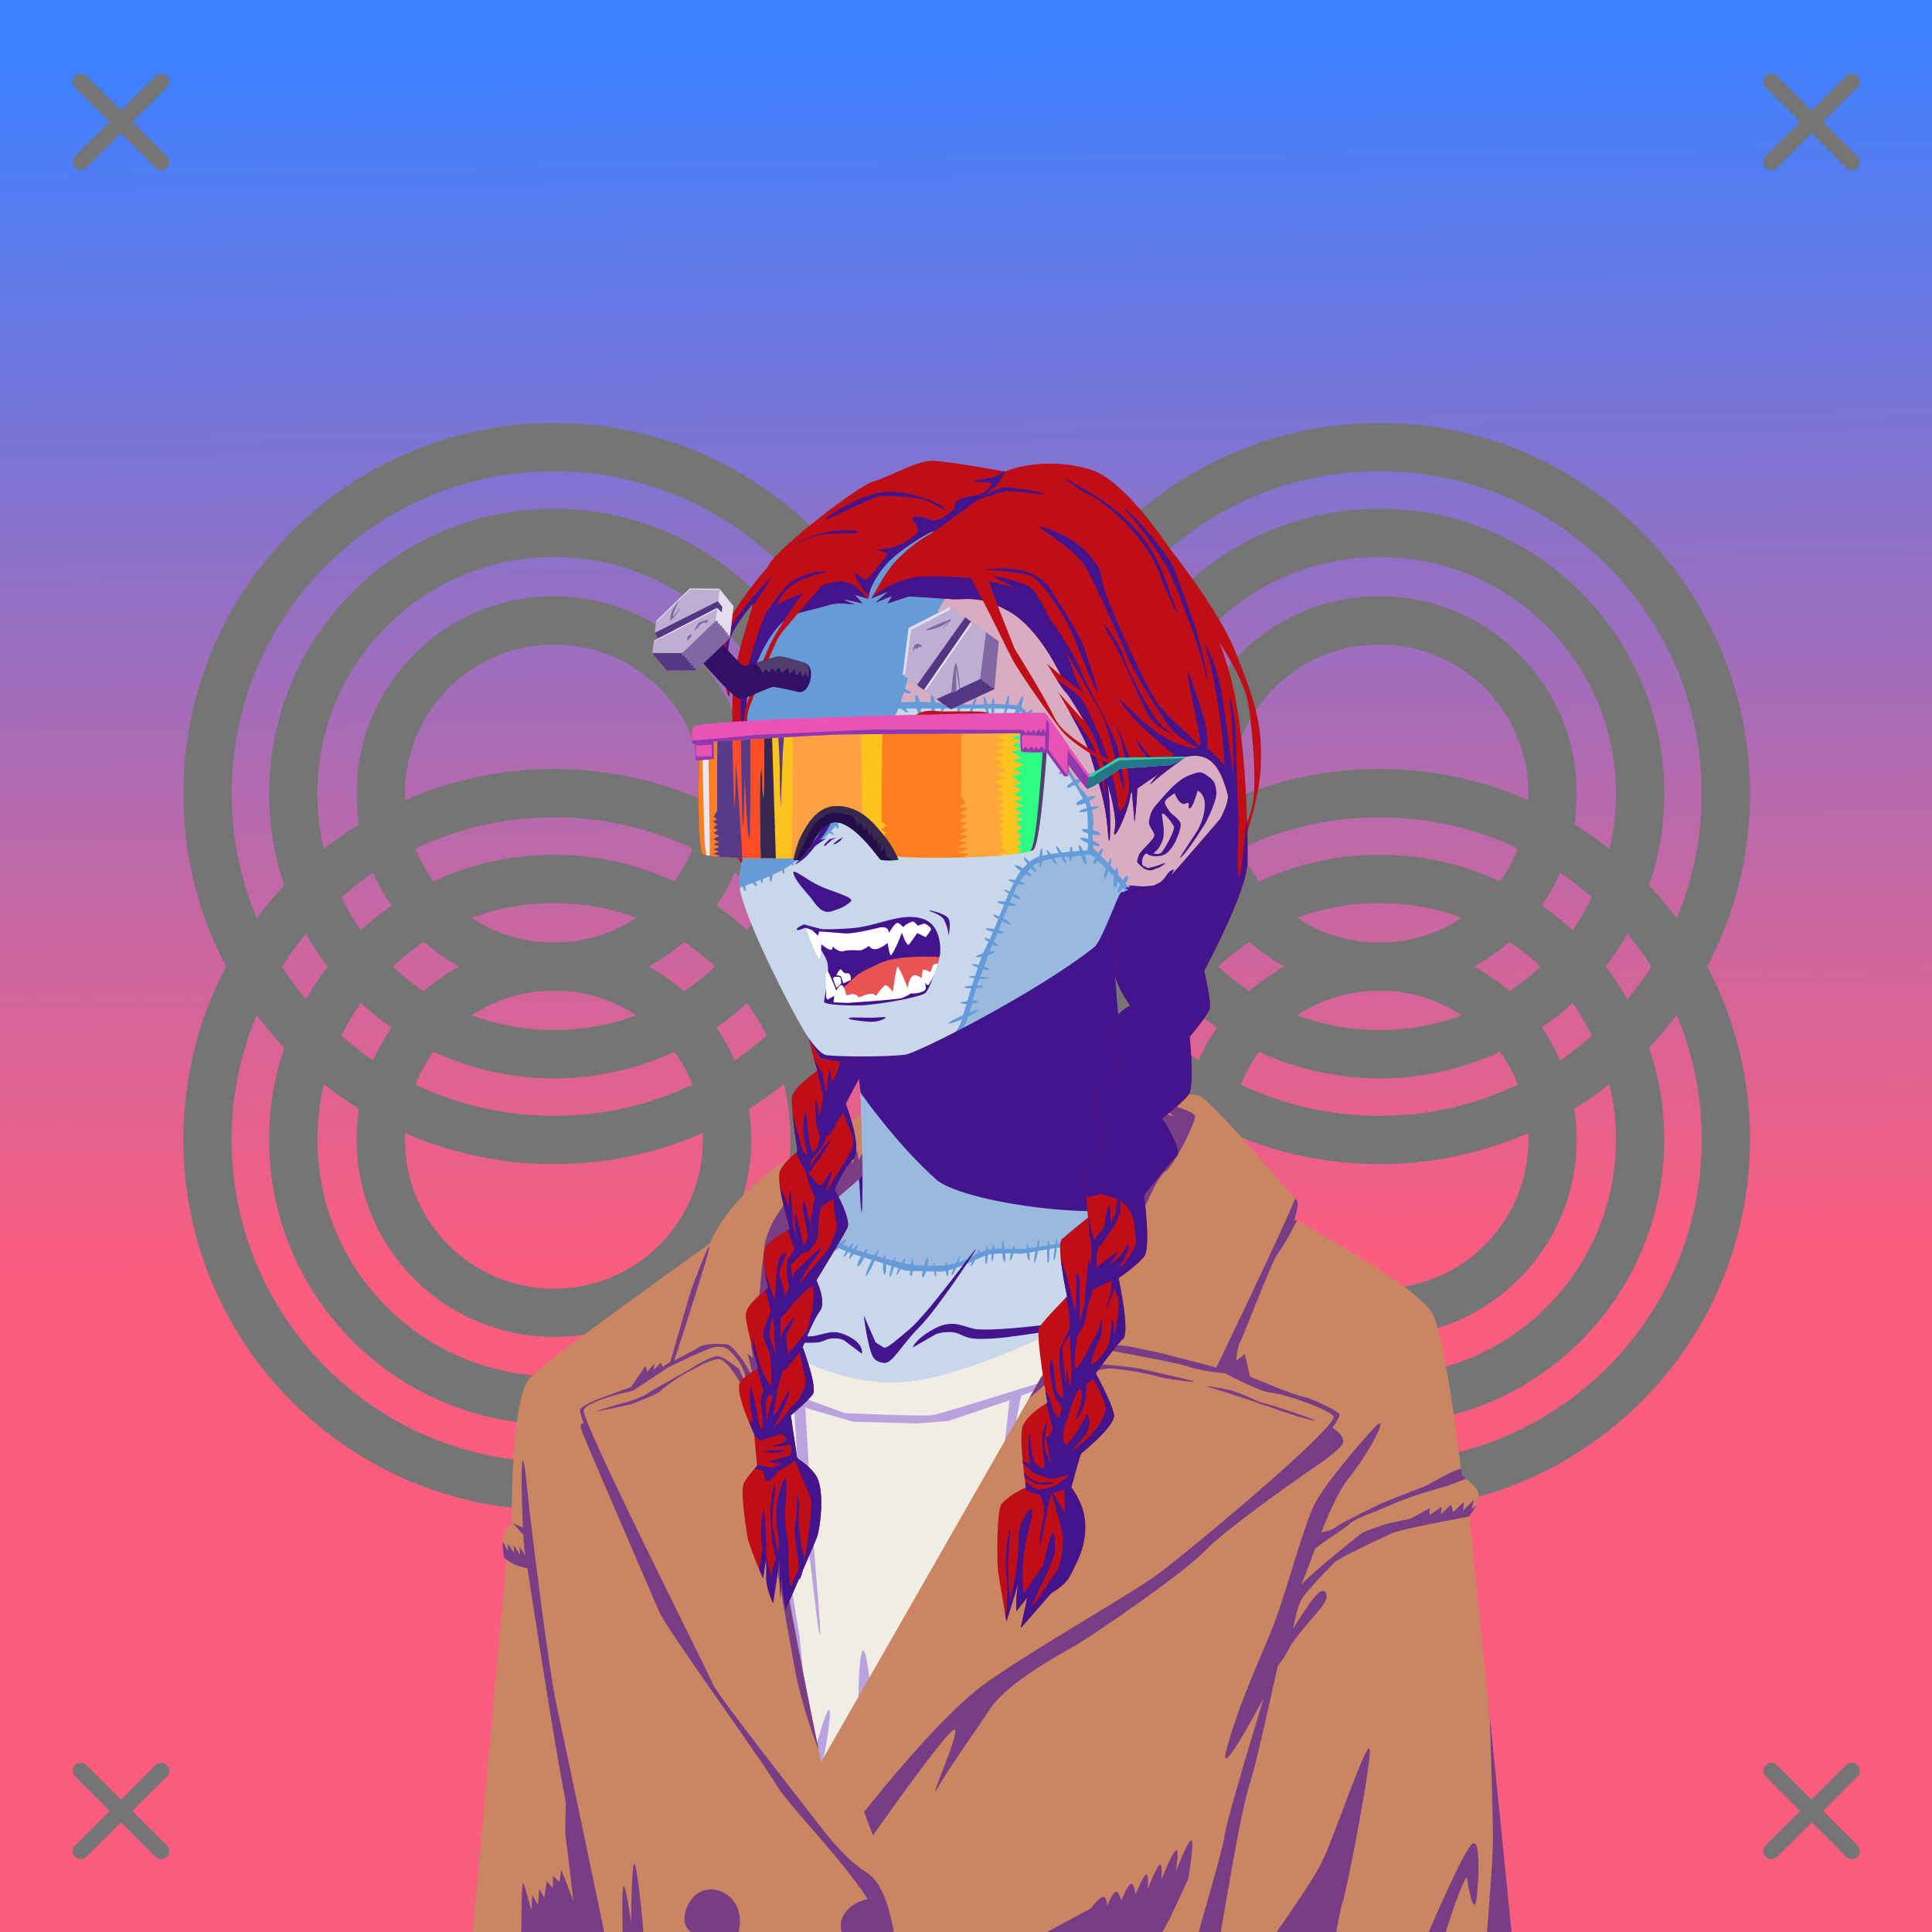 <svg xmlns="http://www.w3.org/2000/svg" xmlns:xlink="http://www.w3.org/1999/xlink" viewBox="0 0 2400 2400"><rect x="0" y="0" width="2400" height="2400" fill="#808080" stroke="none"/><g id='bg'><g id="Evening">
<defs>
<linearGradient gradientTransform="matrix(-1, 0, 0, 1, 4188, 1608)" gradientUnits="userSpaceOnUse" id="skyback-linear-gradient" x1="3005.4" x2="2982.27" y1="-1553.99" y2="-30.71">
<stop id="skyback-c1" offset="0" stop-color="#3c80ff"></stop>
<stop id="skyback-c2" offset="0.66" stop-color="#be68a8"></stop>
<stop id="skyback-c3" offset="1" stop-color="#fc5d7e"></stop>
</linearGradient>
</defs>
<path d="M2400,2400H0V0H2400Z" style="fill:url(#skyback-linear-gradient)"></path>
</g><g id="C07" style="mix-blend-mode: hard-light">
<path d="M257.77,1415.66c0-237.69,192.68-430.37,430.37-430.37s430.37,192.68,430.37,430.37S925.82,1846,688.14,1846,257.77,1653.34,257.77,1415.66Z" style="fill:#12ddaa;fill-opacity:0;stroke:#757575;stroke-linecap:round;stroke-linejoin:round;stroke-width:60px" transform="translate(0 0)"></path>
<path d="M257.77,985.74c0-237.68,192.68-430.37,430.37-430.37s430.37,192.69,430.37,430.37-192.69,430.37-430.37,430.37S257.77,1223.43,257.77,985.74Z" style="fill:#12ddaa;fill-opacity:0;stroke:#757575;stroke-linecap:round;stroke-linejoin:round;stroke-width:60px" transform="translate(0 0)"></path>
<path d="M1283.2,1415.66c0-237.69,192.68-430.37,430.37-430.37s430.37,192.68,430.37,430.37S1951.25,1846,1713.57,1846,1283.2,1653.34,1283.2,1415.66Z" style="fill:#12ddaa;fill-opacity:0;stroke:#757575;stroke-linecap:round;stroke-linejoin:round;stroke-width:60px" transform="translate(0 0)"></path>
<path d="M1283.2,985.74c0-237.68,192.68-430.37,430.37-430.37s430.37,192.69,430.37,430.37-192.69,430.37-430.37,430.37S1283.2,1223.43,1283.2,985.74Z" style="fill:#12ddaa;fill-opacity:0;stroke:#757575;stroke-linecap:round;stroke-linejoin:round;stroke-width:60px" transform="translate(0 0)"></path>
<path d="M364.3,1415.66c0-178.86,145-323.84,323.84-323.84S1012,1236.8,1012,1415.66,867,1739.5,688.14,1739.5,364.3,1594.51,364.3,1415.66Z" style="fill:#12ddaa;fill-opacity:0;stroke:#757575;stroke-linecap:round;stroke-linejoin:round;stroke-width:60px" transform="translate(0 0)"></path>
<path d="M364.3,985.74c0-178.85,145-323.84,323.84-323.84S1012,806.89,1012,985.74s-145,323.84-323.84,323.84S364.3,1164.6,364.3,985.74Z" style="fill:#12ddaa;fill-opacity:0;stroke:#757575;stroke-linecap:round;stroke-linejoin:round;stroke-width:60px" transform="translate(0 0)"></path>
<path d="M1389.72,1415.66c0-178.86,145-323.84,323.85-323.84s323.84,145,323.84,323.84-145,323.84-323.84,323.84S1389.72,1594.51,1389.72,1415.66Z" style="fill:#12ddaa;fill-opacity:0;stroke:#757575;stroke-linecap:round;stroke-linejoin:round;stroke-width:60px" transform="translate(0 0)"></path>
<path d="M1389.72,985.74c0-178.85,145-323.84,323.85-323.84s323.84,145,323.84,323.84-145,323.84-323.84,323.84S1389.72,1164.6,1389.72,985.74Z" style="fill:#12ddaa;fill-opacity:0;stroke:#757575;stroke-linecap:round;stroke-linejoin:round;stroke-width:60px" transform="translate(0 0)"></path>
<path d="M473,1415.66c0-118.82,96.32-215.14,215.14-215.14s215.13,96.32,215.13,215.14S807,1630.79,688.14,1630.79,473,1534.47,473,1415.66Z" style="fill:#12ddaa;fill-opacity:0;stroke:#757575;stroke-linecap:round;stroke-linejoin:round;stroke-width:60px" transform="translate(0 0)"></path>
<path d="M473,985.74c0-118.81,96.32-215.13,215.14-215.13s215.13,96.32,215.13,215.13S807,1200.88,688.14,1200.88,473,1104.56,473,985.74Z" style="fill:#12ddaa;fill-opacity:0;stroke:#757575;stroke-linecap:round;stroke-linejoin:round;stroke-width:60px" transform="translate(0 0)"></path>
<path d="M1498.43,1415.66c0-118.82,96.32-215.14,215.14-215.14s215.13,96.32,215.13,215.14-96.32,215.13-215.13,215.13S1498.43,1534.47,1498.43,1415.66Z" style="fill:#12ddaa;fill-opacity:0;stroke:#757575;stroke-linecap:round;stroke-linejoin:round;stroke-width:60px" transform="translate(0 0)"></path>
<path d="M1498.43,985.74c0-118.81,96.32-215.13,215.14-215.13s215.13,96.32,215.13,215.13-96.32,215.14-215.13,215.14S1498.43,1104.56,1498.43,985.74Z" style="fill:#12ddaa;fill-opacity:0;stroke:#757575;stroke-linecap:round;stroke-linejoin:round;stroke-width:60px" transform="translate(0 0)"></path>
</g></g><g id="person"><g data-name="Layer 1" id="Layer_1"><g id="UN01"><path d="M1233.75,607.69c-9.3-.15-18.39,0-27.19.06C1054,609.23,953,710.53,928.59,863.47c-3.41,21.35.1,40.92,4.44,59.44,5.31,22.61,11.86,43.67,8.56,64.56-6,38-24,80-23,112,.82,26,45.49,120.52,79.82,180.59,7.89,13.82,15.41,26.41,21.53,35.25l48.31,7.13s3.5,135.37,3.34,135.94c-2.62,9.82-27.16,19.71-59.62,51.09s-94.09,72.45-154.56,120.65c0,0-126.43,43.22-176.69,93.47s-32.18,256.78-33.75,325.1L594.38,2400h868.24l5.22-138.16,18.57-185L1546.72,2400h291.34l-61.65-415.12s29.47-306.6-35.53-353.6-153.47-66.4-153.47-66.4-106.63-68.76-124.47-87.35-59.47-52.72-59.47-52.72-4.86-42.31-11.19-104.62c-4.4-43.32-7.9-87.2-7-111.75,2.19-59.87.73-65.6,26-100.63,0,0,18.17,2.15,28.25-1.22s21.42-20.85,27.91-25.56c23-16.69,61.85-77.88,57.68-94-9.65-37.25-23.46-53.11-51.74-46.9,0,0,111.09-202.84-153.26-316.88C1291.31,610.85,1261.64,608.12,1233.75,607.69Z" style="fill:#c8d7e9" transform="translate(0)"></path><path d="M1233.75,607.69c-9.3-.15-18.39,0-27.19.06-7.24.07-14.33.45-21.34,1-56.4,75.38-122.06,177-123,183.66-1.48,10.33,21.4,83.43,21.4,83.43s167.51-1.8,183.83,3.64,75.37,109.33,82,118.93,2.28,63.26,5,82.3,23.38,18.39,53.78,31.51c1-1.49,1.87-2.77,3-4.38,0,0,18.17,2.15,28.25-1.22s21.42-20.85,27.91-25.56c23-16.69,61.85-77.88,57.68-94-9.65-37.25-23.46-53.11-51.74-46.9,0,0,111.09-202.84-153.26-316.88C1291.31,610.85,1261.64,608.12,1233.75,607.69Z" style="fill:#d8acc1" transform="translate(0)"></path><path d="M1233.75,607.69c-9.3-.15-18.39,0-27.19.06C1054,609.23,953,710.53,928.59,863.47c-3.41,21.35.1,40.92,4.44,59.44,5.31,22.61,11.86,43.67,8.56,64.56-5.93,37.59-23.56,79.07-23,110.94,11.9-7.45,32.82-9.22,39.57-13,4.91-2.73,12-7.12,19.34-11.82,15.46-9.88,32.09-21.14,32.09-21.14l18.13-23s37.28-39,46.59-68.63,30.5-66.05,38.13-84.68,40.66-125.4,91.49-173.68,107.55-74.2,151.6-62.07c-11.06-5.89-22.68-11.63-35.44-17.13C1291.31,610.85,1261.64,608.12,1233.75,607.69Z" style="fill:#669ad9" transform="translate(0)"></path><path d="M1355.31,1056.53a7.06,7.06,0,0,0-2.43.06c-12.71,2.55-40.49,3.39-60,9.32s-41.5,44.89-56.75,86.4-45.75,133.85-45.75,133.85l-32.19,74.56,115.22-43.22,112.5-76.59c-.61-12.44-1-23.9-.66-32.47,2.06-56.17,1.19-65,21.91-94.72a22.09,22.09,0,0,0-3.38-5.34C1385.51,1090.07,1367.91,1058.33,1355.31,1056.53Z" style="fill:#99b9df" transform="translate(0)"></path><path d="M1602.91,1568.84c-46.33,23.79-69.26,54.75-77.51,80.43-12,37.4-19.87,55.38-26.85,105.76-9.82,70.79-21.14,154.34-19,171.06,3.58,28.62,25.06,230.16,25.06,230.16l76.44,1.59c74.56,1.54,194.63-67.07,194.63-67.07l.78-105.89s29.47-306.6-35.53-353.6C1692.45,1596.26,1631.09,1576.61,1602.91,1568.84Z" style="fill:#a67c90" transform="translate(0)"></path><path d="M774.82,1664.06a552.73,552.73,0,0,0-50.69,27c-.51.31-2,1.12-2.51,1.43-3.17,2-5.82,3.74-8.85,5.74-1.78,1.18-3.66,2.27-5.38,3.47-2.13,1.47-4.53,3.22-6.57,4.72s-3.68,2.73-5.74,4.36c-1.55,1.22-3.24,2.85-4.7,4.08-3.44,2.9-6.71,5.83-9.66,8.78-50.26,50.26-32.18,256.78-33.75,325.1L594.38,2400h847.46c-6-21.05-11.21-47.48-17.84-52.06-32.27-22.34-181.81-68-211.59-95.25s-77-72-96.82-85.63-96.78-88.09-96.78-88.09-116.65-156.39-146.43-222.16C851.14,1809.92,804.07,1721.18,774.82,1664.06Z" style="fill:#669bd9" transform="translate(0)"></path><path d="M621.25,2220.56,594.38,2400h148.4l8.56-162.78Z" style="fill:#d8acc1" transform="translate(0)"></path><path d="M883.39,2335.27c-4.91,6.13,2.23-27.37,35.35-40.62,17.36-6.94,21.28-12.26,30.08-17.06,12.14-6.63,27-11.47,39.84-10.85,22.74,1.1-47.89,26.07-69.92,34.33S888.89,2328.38,883.39,2335.27Z" style="fill:#43148c" transform="translate(0)"></path><path d="M1100.81,2266.41c-.88-.07-1.39.06-1.5.4-1.73,5.4,67.82,33.56,109.38,57.1,9.73,5.51-2.89,50.22,2.56,76.09h31.69c-8.7-36.85-15-73.54-22.13-79.34C1208.67,2310.79,1114,2267.35,1100.81,2266.41Z" style="fill:#43148c" transform="translate(0)"></path><path d="M1035.62,2318.22a4,4,0,0,0-1.24,1.81c-5.91,12.77-13,56.26-20.85,80h20.22C1036.5,2373.38,1040.24,2315.79,1035.62,2318.22Z" style="fill:#43148c" transform="translate(0)"></path><path d="M1134,1673.81c1.36-4.6,9.4-14.36,27.74-23.81,24.63-12.68,37.69.46,53,1.32s35.1-.28,66.81-3.63,39.39-7.36,94.92-14.3c45.13-5.64,99.71-23.76,99.38-21.93s-29.7,17.3-100.72,29.27c-12.6,2.12-44.42,9.11-83.74,14.73s-51.21,7.66-73.55,7.77-22.69-7.78-36.29-8.39-19.75,3-19.75,3" style="fill:#43148c" transform="translate(0)"></path><path d="M1070.63,1681.58c1.83-8.51-7-18.93-24.34-24.86s-25.64,4-44,3.4-13.5-3.12-37.82-6.46-35.28-9.36-77.88-16.3c-34.62-5.65,75.3,24.45,80.54,25.42,34.74,6.39,23.32,5.16,40.46,5.27s16.13-4.83,26.56-5.44,15.15,3,15.15,3" style="fill:#43148c" transform="translate(0)"></path><path d="M1085.51,1945c1.73-21,7.18,19.43,7.18,19.43l5.75,89s20.42,42.79,30,60.73-33.81-24.7-40.65-42.53-4.26-36.72-4.26-36.72S1083.78,1965.94,1085.51,1945Z" style="fill:#43148c" transform="translate(0)"></path><path d="M1434,1037.55c.25-3-6.58-11.07-6.7-15s2-14.38,7.25-20.73c1.91-2.3,10.08-11.62,12.44-14.26,10.2-11.35,19.76-20.68,32.19-25.2,12.09-4.4,13.25-3.81,21.21,1.69s9.78,9.59,10.62,20.29-13.13,37.53-13.13,37.53-24.81,40.09-32.07,43.94c-1.3.69,21.49-33.67,21.49-33.67s9.53-15.69,9.37-32.89c-.13-13.3-8.88-17.07-8.88-17.07s-6,21.54-9.83,22.08,2.45-9.49-5.28-6.07-13.44-12.83-13.44-12.83-8.94,5.58-11.68,9.42,7.4,15.74,7.4,15.74,8.37,6,11.11,11-4.56,20.84-4.56,20.84a50.3,50.3,0,0,1-10.93,16.43c-7.69,7.63-24.89,4.83-25.25,1.41s13,3.88,17.64-1.39,15.84-26.07,15.44-31.29c-.22-3-15.22-22.6-14.89-15.34.27,5.93,4.67,24-.11,33.76s-4.69,8.46-10.34,14.08-8.38-3.8-12.26,3.15c-4.25,7.63-.62,13.76-.62,13.76s-5.57-2.38-7.26-5.63c-1.09-2.09,1.65-8,1.84-8.84C1415.91,1057.24,1433.52,1043.58,1434,1037.55Z" style="fill:#43148c" transform="translate(0)"></path><path d="M1415.81,1074c0-.62,10.51,4.42,10.51,4.42l11.26-3s9.8-3.95,9.94-3.23-6.5,5.61-9.37,6.11-6.18,3.72-11.77,2.66S1415.82,1074.58,1415.81,1074Z" style="fill:#43148c" transform="translate(0)"></path><path d="M1474.32,939.55s-29.21,20.28-43.59,33.54c-7.7,7.09,9.19-14.34,8.88-12.61s-11.76,5.95-8,3.54,12.82-8.58,12.82-8.58,32.3-21,36.59-33.46S1479.38,934.68,1474.32,939.55Z" style="fill:#43148c" transform="translate(0)"></path><path d="M1095,939.12c4.44-7.67,5.49-13.41,22-26.28,15.68-12.21,44.66-9.46,56.23-10.93s-18,8.44-18,8.44-16.8,12.92-29.07,21.64c-15.47,11-19.17,25-23.59,27.14s.28-5.69.28-5.69-10.76,8-15.52,13.11S1088.72,950,1095,939.12Z" style="fill:#43148c" transform="translate(0)"></path><path d="M1385.34,1226.09,1177,1311.66s-75.14,8.11-108.75,11.43c0,1.3,3.46,134.72,3.31,135.29-2.62,9.82-27.16,19.71-59.62,51.09-3.32,3.21-7.13,6.59-11,10,21.67,16.75,39.66,29.28,81.34,43.51s92.13,12.73,92.13,12.73l25.89-6.58s26.12-16.6,48.26-14,105.53-14.44,120-17c11.86-2.09,81.75-30.62,114.1-44.5-8.79-6.56-16.24-12.43-19.72-16.06-17.85-18.59-59.47-52.72-59.47-52.72s-4.86-42.31-11.19-104.62C1388.78,1285.68,1385.94,1251.26,1385.34,1226.09Z" style="fill:#99b9df" transform="translate(0)"></path><path d="M1071.48,1458s0,39.9-.75,46.75-2-12.57-2.26-19.36S1067,1465,1067,1465Z" style="fill:#43148c" transform="translate(0)"></path><path d="M985.49,1084.05c1.73,10.4,18.78,27,22.94,32.82,8.1,11.37,14.43,18.45,24.89,15.08s15.5-5.19,23.3-11.65c6.31-5.22-20.57-11.84-37.22-19.23C1003.6,1094.07,984.49,1078.08,985.49,1084.05Z" style="fill:#43148c" transform="translate(0)"></path><path d="M646.31,2204.59c-1.82-.75-3.31,6.57-4,14-4.46-.57-7.75-.92-10.87-1.21-.73-4.44-1.77-8.29-3-7.94s-1.35,3.69-1.25,7.56c-.48,0-1.61-.19-2-.19-8.38,0,1.75,7.13,1.75,7.13s.64,0,.84,0c.72,4.63,1.81,8.7,3.13,8.34s1.34-4,1.18-8.15c2.6.28,6.13.84,9.91,1.46,0,4,.18,7.29,1,7.57s1.81-2.9,2.66-6.91c5.21.91,9.69,1.7,15.25,2.78.86,3.34,1.91,6.16,3.12,6.25s1.38-2.35,1.31-5.37c4,.8,5.22,1,8.28,1.68-1.87,3-3.15,5.67-2.37,6.44.93.92,3.92-1.94,7.06-5.5,2.55.54,9.35,1.91,9.35,1.91l1.9.37c-1.39,7.11-1.79,12.86.19,13.22s4.17-5,6.09-12c2,.41,4.8,1,8.16,1.63,0,3.23.29,5.84,1.22,6.28s1.93-2.11,2.84-5.5c6.35,1.25,9.61,1.89,16.5,3.16.35,6.1,1.24,10.8,3,10.72,1.61-.08,2.53-4.2,3-9.63,8.44,1.5,15.74,2.7,17.82,2.63,6.54-.23,2.75-14.09-2.35-18-4.33-3.33-7.82-5.27-15.72-4.29-.61-7.23-1.61-13.34-3.12-12.78-1,.35-1.72,6.48-2.25,13.57a97.15,97.15,0,0,1-14.81,1.43c.29-4.42.24-8.15-.94-8.12-1.5,0-2.74,3.85-3.72,8.31-2.49,0-4.85-.08-7.25-.16,1.78-9.54,2.55-18.6.56-18.34-1.26.16-4.34,8.83-6.84,18-2.35-.16-4.76-.31-6.69-.53l-.66-.09c2.28-3.41,4-6.38,3.16-6.75-1.44-.69-4.8,2.36-8.12,6.06-3.9-.52-9.4-1.3-15.38-2.16-.92-4.19-2.16-7.94-3.5-8.06s-1.47,3.39-1.19,7.41c-4.74-.68-8.07-1.1-12.68-1.72C647.75,2212.29,647.91,2205.26,646.31,2204.59Z" style="fill:#669bd9" transform="translate(0)"></path><path d="M770.84,1888.94c-2.37.64-3,26.25-3,26.25s-9.33-27.81-10.53-25.57,4,15.21,5.75,34.54,1.13,42.75,1.13,42.75l-4.38,52.71-7.37,57.22s-8.59,138-21.47,219.25c-9.43,59.46-19.39,91-24.09,103.91H764c0-.74.14-1.12.19-1.94,1.6-29.92,1.45-49.75,4.25-94.53s.86-78.34,1.71-95.37,9.1-109.85,9.1-109.85,16.45,64.87,17.34,41.22-13.78-135.81-13.78-135.81,10.8,35.41,5.53,2.94c-2.57-15.85-11.75-97.66-15.53-113.57C772,1890,771.39,1888.79,770.84,1888.94Z" style="fill:#43148c" transform="translate(0)"></path><path d="M645.31,1906.41c-.13-.32-.22-.2-.25.4-.44,10.38.56,71.16,1.6,109.72.05,2.07.12,2.79.18,4.66.18,10.32.3,20.07.13,27.5L594.38,2400h16.34l10.12-71.91,3.69-86.59,25-186.78c3,12,11.61,44.4,14.25,36.87,3.19-9.1-2.87-78.78-2.87-78.78S647.34,1911.17,645.31,1906.41Z" style="fill:#43148c" transform="translate(0)"></path><path d="M1745.47,2080.75c-1.88.27-1,10.46.59,21.19-1.26.74-2.55,1.46-3.75,2.25s-4.17,2.16-6.4,3.28c-2.87-4-5.53-7.17-6.47-6.31-1.39,1.25-.51,4.82,1.28,8.93-1.7.79-3.86,1.69-5.78,2.53-2.09-3.75-4-6.84-4.38-6.71-.77.23.44,3.69,2.13,7.71-3.78,1.65-7.32,3.22-11.53,5,.72-8.35.8-16-.88-15.78-2.2.3-4.17,9.08-5.25,18.19-5,2-9,3.58-13.78,5.47-.63-7.13-1.46-13.27-2.22-12.59-1.39,1.23-1.77,7.4-1.75,14.15-2.86,1.12-6,2.4-8.5,3.38-1.75-4.71-3.69-8.52-4.84-7.1-.93,1.14-.46,4.81.4,8.85-.84.32-2.3.92-3.09,1.22-1.92.71-4.33,1.47-6.72,2.21-1.49-7.22-3.53-13.88-4.94-13-1,.67-.48,7.4.66,14.32-1.93.56-4,1.09-6.06,1.65-3-6-6.27-11.36-7-10.37s.58,6.11,2.43,11.56c-4.55,1.16-9.33,2.28-14.12,3.37-.78-6.89-1.88-13.18-2.5-12.81-.81.5-1.14,6.89-1,13.66-2.67.6-5,1.13-7.59,1.69-1.77-4.29-3.55-7.87-4.22-7.41s0,4,.93,8.06c-3.38.71-6.56,1.37-9.59,2-.19-4.72-.63-8.8-1.5-8.22-.61.41-1.27,4.42-1.72,8.88-3.91.75-6.18,1.15-8.9,1.62-1-5.48-2.24-10.22-3.22-9.37s-.92,5.17-.66,10c-.76.12-2.53.46-3,.53s-2.46.15-3.25.22c-2-5.78-4.17-11-5.19-11-.75,0,.43,5.35,2,11.16-3.11.2-5.84.41-10.68.62-.05-6-.51-11.31-2-11.31s-2.43,5.41-2.78,11.5l-5.47.22c-.45-5.06-1.15-9.46-2.09-9.25-1.19.26-1.62,4.53-1.72,9.37-4.41.16-8.18.28-12.62.41.2-5.87,0-11.15-1.16-10.75-1,.34-2.15,5.35-3,10.84-2.73.07-5.37.14-7.91.19-1.12-5.39-2.37-10.11-3.22-9.66-1.06.57-.82,4.9-.18,9.75-2.73,0-4.39,0-6.66.07-1.28-5.29-2.82-10-3.94-9.94-1.4.11-1,4.75-.15,9.9-2.36,0-5.94.08-7,0-15.39-1,.28,2.93,8.15,5.6,1.36,5.42,3.09,10.38,4.32,10.5s.76-4.32,0-9.31a44,44,0,0,0,6.63.78c1.22,5.57,2.7,10.49,3.62,10s.48-4.85-.18-9.81c1.65.06,3.85.05,5.71.09-.24,4.63-.11,8.63,1.29,8.88s2.32-3.94,3-8.85c4.6,0,8.81.09,13.68,0,.46,4.88,1.23,9.13,2.38,9.13s1.47-4.31,1.5-9.25l5-.16c.22,5.57.77,10.57,1.91,11.19s2.15-5,2.68-11.35a133,133,0,0,0,13.57-1.09c1.61,4.62,3.22,8.47,4,8.06s.06-4.07-1-8.37c.5-.15,3.76-.84,4.68-1.07.77,4.82,1.8,9,3.16,8.94s1.32-4.66.88-9.84c2-.46,4.79-1.08,7.56-1.69,0,4,.28,7.47,1.44,7.88s1.83-3.83,2.09-8.69c4.58-1,6.13-1.41,11.5-2.6,1.86,5.69,4.08,10.82,5.44,10.16s.08-5.67-1.63-11c1.88-.42,3.68-.85,5.56-1.28.45,5.66,1.21,10.6,2.6,10.56s1.44-5.4,1.09-11.4c6-1.38,11-2.67,16.13-4,2.3,5.23,4.84,9.75,6.72,9.4s.3-5.29-1.91-10.72c1.45-.41,3.44-.86,4.69-1.25,1.2,5.12,2.57,9.51,3.81,9.6s.94-5.09.12-10.94c2.66-.9,6.61-2.37,10.41-3.78,1.76,5.26,4,9.89,5.59,9.56s.65-5.69-.81-11.31c2.27-.86,4.12-1.55,6.6-2.5.52,8.84,1.79,17,3.31,16.16s1.49-9.25,1.06-17.88c4.14-1.61,8.39-3.29,12.78-5-.37,6.84-.26,12.9,1.16,13.53,1.64.73,3.37-7.13,4.59-15.78,6.21-2.47,9.3-3.78,15.25-6.19,2.89,5.81,6.07,11.16,7,10.59s-1.46-6.07-4.25-11.71l5.75-2.35c4.19,7.1,9.62,13.62,11.47,12.32,1.69-1.2-1.36-8.21-5.22-14.88,2.54-1,5.13-2.09,7.31-3,1.63,9.12,3.38,17.2,4,17s0-8.78-.91-18.28c3.51-1.46,10.84-4.4,12.79-5.25,14.95-6.49,8-11.34,3.75-11.34-3.16,0-10.41,2.85-17.63,6.75C1748.27,2089.8,1746.74,2080.57,1745.47,2080.75Z" style="fill:#669bd9" transform="translate(0)"></path><path d="M1487.88,1835.47c-2.65.31-19.51,144.65-19.5,144.65l10.18,71.07,6.82,36,1-10.28L1546.72,2400h2.12L1537,2290.81l-3.41-39.62s-47.85-352.78-45.5-406.19C1488.36,1838.32,1488.25,1835.42,1487.88,1835.47Z" style="fill:#43148c" transform="translate(0)"></path><path d="M1782,1803.56s-22,112.35-38.29,150.69-35.18,93.34-34.61,112.47,32.41-34,32.41-34l31.56,38.87,20,28.32L1776.16,1987S1787.82,1843.2,1782,1803.56Z" style="fill:#43148c" transform="translate(0)"></path><path d="M1776.16,1983.78l-35.63,28.69s25.18,108.54,34.88,189.47,10,116.51,12.53,159.5c.9,15.32,1,27.74.81,38.56h49.31l-59.5-400.66Z" style="fill:#43148c" transform="translate(0)"></path><path d="M1322.62,628.66c-.24.05-.34.18-.31.4.25,1.47,2.15,3.3,4.91,5.19a105.89,105.89,0,0,0-16.5,2.69c-5.45-3.19-10.5-5.91-11.91-5.91-2.26,0,1.87,3.38,7.28,7.16-3.69,1-7.61,2-12,3.4-6.67-2.86-13.37-5.15-16.09-4.18-1.28.45,3.8,3.23,10,6.18-2.75.9-5.23,1.65-8.25,2.69s-6,2.2-8.84,3.41c-3.82-3.93-7.48-7.28-8.22-7.1-1.26.32.93,4.55,3.9,9.13a131.92,131.92,0,0,0-13.34,7.4c-5.25-2.33-10.13-4.16-11.34-3.53-1.74.92,2.09,3.56,7,6.32-3.67,2.47-7.34,5.19-11.07,8-5.64-4-11.22-7.36-11.65-6.57-.55,1,3.34,5.13,8,9.22-3.78,2.84-7.81,5.85-12.07,9-4.17-4.53-8.49-8.42-9.37-7.94-1.26.7,1.73,5.85,5.5,11-2.51,1.93-5.06,4-7.63,6.38-5.89-3.36-12.09-6-12.71-4.53-.72,1.63,3.76,5.13,8.9,8.24-2.1,2.07-4.19,4.17-6.28,6.41-2.14-1.48-4.06-2.35-5-1.69s.15,2.74,2,5q-4.72,5.28-9.19,10.75c-4.16-1.6-8.29-2.64-9.09-1.5s2.49,3.13,6.31,5c-.66.84-1.19,1.58-1.84,2.41-3.65-1.69-6.83-2.94-7.25-2.31-.16.24,2.36,2.31,5.47,4.65-4.09,5.31-7.84,10.24-11.06,14.81-5.84-.69-11.57-.85-12,.19-.38.85,4.24,2.35,9.5,3.53-2,2.87-4.31,6.14-5.68,8.25s-2.28,4-3.32,5.91c-4.62-2.22-8.86-3.87-9-2.88s3.23,3.6,7.22,6.13c-2.77,5.78-4.36,10.63-6.28,15.31-7.3-1.69-15.25-2.66-15.87-.9-.56,1.54,6.52,3.8,13.71,5.28a41.09,41.09,0,0,1-2.65,4.84,52.39,52.39,0,0,0-3.19,6.06c-4.29-3-8.49-5.39-9.13-4.56s3.14,4.64,7.47,8.19c-.94,2.1-1.89,4.23-3,6.78-4.47-1.33-8.64-2.21-9.24-1.53s3.17,3.14,7.65,5.44c-1.71,4.15-3.59,9-5.44,13.68-4.58-3.1-9-5.58-9.4-4.43-.59,1.79,3.35,5.33,7.81,8.5-2,5.06-3.18,7.93-5.09,13-5.13.5-9.77,1.38-9.6,2.43s3.8,1.72,7.94,1.91c-2.3,6.08-3.28,8.6-5.09,13.4-6-2.24-11.85-3.86-12.13-2.87-.53,1.88,4.69,5,10.41,7.44-1.36,3.61-3,8-4.44,11.65-3.79-2.86-7-5-7.25-4-.26,1.13,2.5,4.28,5.87,7.66,0,.13-.34.94-.37,1-.72,1.6-3.39,7.85-5.47,12.72-4.71-2.39-9.17-4-9.4-2.31-.11.7,3.5,3.55,7.62,6.37-1.64,3.81-2.66,6.18-4.38,10.06-7-1.24-14.31-1.83-14.84-.28s6.19,3.15,13.06,4.22c-2.65,5.89-5.06,11.11-6.34,13.13-.59.93-1.56,3.2-2.44,5.09-3.85-1-7.44-1.42-7.53.44-.06,1.14,2.58,2.46,5.66,3.59-2,4.82-4,9.93-6.13,15.66-6.38,2.29-13,5.58-13.18,7.31-.12,1.15,5.4.08,11.21-1.72-1.84,5.14-4.13,11.23-4.87,13.78a47.57,47.57,0,0,1-2.19,4.75c-4.58-3.3-9.25-6-9.25-5.12,0,1.77,3.58,5.59,7.5,8.93-1.75,3.24-3.92,6.88-6.22,10.57-3.59-2.34-6.93-4.13-7.62-3.44s2.13,3.68,5.44,6.9c-3.66,5.68-7.11,10.62-10,14.44-1.4-4.58-2.81-8.21-3.72-7.22-.71.77-.1,5.64.87,11l-.06.07c-1.39,1.63-6,7.21-9.13,10.93-.82-2.86-1.9-6.68-1.9-6.68-.46.71-.32,4.65.06,8.93-4.09,4.93-6.81,8.16-11.56,13.82-.81-.15-1.47-.17-1.63.18a1.51,1.51,0,0,0,.28,1.41c-7.58,9-14.8,17.45-17.62,20.12a73.31,73.31,0,0,1-10.69,8c-.28-3.33-.93-6.26-1.72-5.71s-1.18,4.07-1.12,7.5c-4.17,2.53-8.51,4.86-12.63,7-1.55-1.27-3-2.23-3.75-1.81s.22,1.66,1.47,3.09a64.24,64.24,0,0,0-6.09,3.63c-.77-1.87-1.55-3.25-2.13-2.81s-.7,2.37-.43,4.5c-3,2-6,4-9,5.94.24-5.76,0-11.11-.81-10.91-1.27.3-2.66,7-3.31,13.41a37.89,37.89,0,0,1-7.75,3c-.58.14-1.38.44-2,.62-.89-3.47-2.12-6.54-3.16-6.06-.66.3-.48,3.6,0,7.06-3.14,1-6.26,2.07-9.62,3.35-1.65-1.5-3.1-2.59-3.41-2.13-.45.66-.14,1.84.6,3.19-2.9,1.13-3.84,1.52-6.13,2.47-.78-3.1-1.64-5.73-2.28-5.32s-.81,3.37-.56,6.5l-3.25,1.35c0,.82-.12,1.71-.1,2.53s.24,2.14.38,3.25c1.36-.57,2.3-1.07,3.81-1.66.67,3,1.53,5.52,2.56,5.56s1-3.12.5-6.65c3-1.1,6-2.21,8.91-3.19,2.27,2.3,4.7,4.14,5.59,3.56s-.56-2.61-2.34-4.84c1.72-.61,4.28-1.7,6.53-2.59.67,2.19,1.42,3.92,2.22,3.65s.85-2.35.63-4.78c3.19-1.31,5.3-2.1,8.62-3.56-.06,3.72.17,6.77,1.28,6.69s2-4,2.53-8.5c4.29-2,8.77-4,11.25-5.35.94,2.54,2,4.61,2.78,4.25s.55-2.94,0-5.81q4.8-2.84,9.13-5.78c1.45,1.1,2.66,1.86,2.81,1.53.24-.53-.25-1.56-1.06-2.75,3.55-2.47,6-4.19,8.75-6.19.32,1.36.75,2.19,1.31,1.85s.89-1.78,1-3.57c1.74-1.26,4.2-3.12,5.28-3.78,4.66-2.85,15.38-14.5,15.38-14.5a88.62,88.62,0,0,0,13.75-11.81c1.86.59,5.14,2.88,5.75,2.41s-2.2-3.45-3.85-4.5c2.17-2.4,4.31-4.7,6.41-7,.66,2.55,1.41,4.39,2.28,3.9s.74-3.35.19-6.62c2.92-3.1,5.45-5.65,6.94-6.91a20.07,20.07,0,0,0,2.53-2.93c1.2,4.07,2.45,7.47,3.5,7.71,1.33.31.62-5.57-.63-12,3.53-5.48,7.67-13,11.69-20.74,4,3.31,8.09,5.92,9.16,4.43s-2.61-5.37-7-8.78c2-4,3.77-7.5,5.34-10.94,3.5,2.52,6.72,4.33,7.22,2.94s-2.29-4-5.59-6.69c.77-1.79,1.91-4.18,2.37-5.46,1.13-3.12,4.22-9.92,8.06-18.1,3.72-1.57,6.85-3.21,7.1-4.59.2-1.17-1.84-1.1-4.63-.53,1.83-3.85,3.69-7.76,5.69-11.91,2.69.44,5,.6,5.53-.22s-1.42-2-3.87-3.22c4.17-8.61,6-12.49,9.62-19.84,3.82.28,7,.28,7.16-.5s-2.36-1.66-5.66-2.56c1.37-2.81,2.76-5.64,3.82-7.82,3.68,2,6.95,3.36,7.4,1.94s-2.2-3.61-5.47-5.91c.86-1.77,3.39-6.92,3.78-7.78.21-.45.57-1.58.82-2.18.73,0,2.29,0,3.4,0,3.77,2.91,7.25,5.21,8.38,4.76.87-.36-.58-2.33-2.91-4.82,6-.08,10.32-.15,13.88-.12,1.13,3.84,2.51,7.08,4.06,6.9,1.4-.15,1.56-3.26,1.31-6.93,2.31,0,7.79,0,12.56-.07.51,4.07,1.32,7.45,2.69,7.16s1.86-3.45,2.1-7.19c3.43,0,4.62,0,8.28,0-.85,2.76-1.36,5-.94,5.69.53.86,2.47-2,4.53-5.69,6.63,0,11.6,0,16.31,0-.13,3.47,0,6.42,1,6.35,1.19-.1,1.91-3,2.44-6.32,1.17,0,4,0,4.81,0,1.32.07,5.84,0,8.13,0-1.27,4.17-2.25,8-1.85,9,.53,1.33,3-3.5,5.16-9,4.69,0,8.64.07,14.66.06,1,4.11,2.29,7.61,3.53,7.18s.87-3.53.25-7.15c1.42,0,2.46,0,3.87,0,0,4.64.31,8.81,1.6,8.62s1.88-4.19,2.15-8.62c4.91,0,9.15.08,12.85.16-.64,4.07-1,7.7-.19,8.43s2.36-3.37,3.59-8.31c1.76.07,4.37.1,5.22.22a43,43,0,0,1,5.16,1c-2.2,6.09-3.69,11.87-1.78,12.72s4.49-4.46,6.68-10.6a25.79,25.79,0,0,1,5.47,4.76c-2.63,2.67-4.76,5.35-4,6.43s3.86-.71,6.94-3.25c1.28,1.58,3.51,4.09,5.28,6.1-4.17,3.2-7.76,6.53-6.88,7.75s5.36-1.26,9.72-4.47c2.81,3.17,5,5.88,7.94,9.44-3.39,4.77-6,9.36-4.66,10.21s4.47-2.44,7.76-6.37a91.08,91.08,0,0,1,6.53,9.44c-5.33,2.35-10,5-9.19,5.87,1,1.07,6.25,0,11.62-1.72a99.7,99.7,0,0,0,9.47,13.91c-2.51,2.81-4.34,5.3-3.47,5.84s3.14-.85,5.78-2.81c2.16,2.7,4.23,5.3,6.19,7.84-3.6,4.13-6.6,8.54-5.72,9,1.09.58,4.76-2.11,8.32-5.34a58.38,58.38,0,0,1,3.65,5.47c1.19,2.2,3.5,5.93,5.32,9-4.48,2.7-8.27,5.67-7.22,7.06s5.27-.48,9.65-2.94c3.69,6.1,7.19,12,10.13,17.31-4.52,2-8.49,4.29-8.32,6.44.21,2.44,5.44,1.17,10.88-1.12.37.83,1.07,2,1.28,2.68a31,31,0,0,1,.69,3.5c-4.86,1.45-9.19,3.22-9.09,4.54s4.71.67,9.74-.5c.6,6.41.53,14.45.82,22.31-3.88-.5-7.24-.6-7.5.56-.35,1.53,3.34,3.23,7.65,4.59.13,2.45.2,4.8.19,6.94-4.73-1.41-9.13-2.28-9.62-1.22-.76,1.64,4.07,4.39,9.43,6.6-.24,5.11-.65,8.53-.65,8.53l-5.56.5c-1.6-3.6-3.27-6.6-4.76-6.5-1,.06-.44,3.19.54,6.87l-9,.82c0-3.17-.33-6-1.32-6.22s-1.53,2.93-1.93,6.5c-2.35.21-3.17.26-5.25.47-1.65.16-3.27.39-4.91.56-2.65-4.17-5.46-7.9-6.75-7.81-.79,0,.9,3.94,3.12,8.22-3.23.36-6.49.72-9.74,1.24-2.36-2.94-4.61-5.31-5.19-4.65s.5,2.75,2,5.22c-2.36.43-4.76.94-7.16,1.53.09-4.52-.16-8.58-1.16-8.75-1.16-.2-2.12,4.52-2.62,9.69h-.06a32.86,32.86,0,0,0-12.32,6.93c-3-3.25-5.8-6-6.59-5.75-1.34.48,1,4.12,4,8-2,1.92-3.76,3.83-5.37,5.69-4.58-2.72-9.18-4.79-10-3.75s2.88,4.09,7.09,7.13l-.25.28c-1.7,1.92-4.08,6.11-6.63,10.93-4.13-.81-8-1.2-8.4-.31s2.89,2.33,6.72,3.6c-1.76,3.49-3.43,7-5.19,10.87-3.43-1.59-6.43-2.73-6.84-2-.32.56,2.32,2.61,5.56,4.78-1.54,3.46-2.85,6.59-4.16,9.78-4.74-.67-9.24-.79-9.62.47-.27.89,3.64,2.25,8.06,3.34-.36.93-.87,2.09-1.19,2.94-1.15,3.09-3.14,7.84-4.72,11.82-3.61-1.63-6.78-2.84-7.34-2.19-.83.94,2.24,3.19,6,5.47-1.74,4.33-3.1,7.9-5,12.43-5.15-1-10.17-1.51-10.41-.5s4.12,2.62,8.91,3.91c-1.38,3.19-2.77,6.41-4.12,9.34-3.31-1.57-6.31-2.72-6.6-1.93s2.19,2.83,5.16,4.87c-1.61,3.38-3.2,6.71-4.6,9.22-.61,1.1-1.44,3.16-2.25,5.09-4.7,1.53-8.91,3.3-8.68,4.32.18.83,3.32.54,7-.1-1.16,3.06-2.39,6.47-3.72,10.38-4.22-1.07-8.06-1.72-8.47-.69-.34.85,3.28,2.38,7.47,3.78-1.11,3.29-2.28,7-3.44,10.6-3.81-.19-7.07-.16-7,.56,0,.88,2.84,1.56,6.19,2.12-1,3.15-2,6-3,9.16-5,.31-9.48.91-9.32,1.69.26,1.2,4,1.61,8.22,1.68-2.31,7.47-2.83,9.4-4.78,15.88-3.94.55-8.43,1.25-8.44,1.25-.85,1.41,3,2,7.41,2.19-1.59,5.32-3.26,10.71-4.22,13.93-8.54,3.82-17.12,8.3-18.06,9.85-1.13,1.86,7.44-.88,16.5-4.6-.23.76-1.35,4.48-1.47,4.85-2.1,6.64-21.32,30.75-17.12,26.9s12.58-10.83,16.78-15.37,6.85-12.87,9.9-20.09c6.12-2.88,11.44-5.71,11.75-7.1s-4.45.11-10.18,2.31c.94-3,1.95-6.68,3-11,3.72-.43,7-1.13,7.37-2.43s-2.72-1.46-6.43-1.28c1.33-5.41,2.75-10.67,4.21-15.47,4.94-.39,9.4-1.12,9.29-2.13s-3.89-1.19-8.19-1.22c.42-1.23.85-2.78,1.28-3.81s1.19-3.19,1.65-4.37c5,.36,9.84.29,10.19-.6s-4.13-1.72-9.06-2.34c1.09-2.82,2.22-5.85,3.5-9.32,4,.94,7.49,1.54,7.78.76s-2.91-2.24-6.69-3.63c2-5.3,3.59-9.55,5.47-14.53,3.91-1.26,7.29-2.68,7.44-3.94.13-1.09-2.52-.89-5.81-.31,1.5-3.9,2.71-6.86,3.72-9.06,3.13,1.61,6.06,2.79,6.9,2s-2-3.09-5.53-5.25c1-2.24,2.53-5.73,4.63-11,3.87.67,7.32,1,7.65,0s-2.72-2.14-6.37-3.19c1.35-3.4,2.84-7.28,4.37-11.16,5,2.45,9.94,4.38,10.81,3.53s-3.94-4.29-9.34-7.18c2.21-5.59,4.24-10.6,6.41-16,4.39.68,8.34.91,8.4-.41s-3.14-2.38-6.9-3.34c1.2-3,2.27-5.51,3.34-8,4.7,2.7,9.49,4.9,10.35,3.87s-3.78-4.35-8.85-7.19c1.43-3.24,3.09-7.16,3.94-8.65.52-.91,1.38-2.08,2-3.1,3.67.77,7,1.13,7.47,0s-2.19-2.17-5.38-3.22q3.12-4.48,6.88-9c3.47,1.94,6.61,3.3,7.19,2.19s-1.67-3.13-4.5-5.34c1.41-1.6,2.79-3.06,4.15-4.41,3,3.12,5.81,5.7,6.63,5.28s-1.39-3.92-4.25-7.62a21.55,21.55,0,0,1,5.22-3.69c.6-.25,1.76-.63,2.56-.94.09,3.16.4,5.79,1.28,6.19s1.73-3.19,2.25-7.47c3.27-1.1,7.09-2.23,11.28-3.25,2.86,3.76,5.86,7,6.6,6.35s-1.07-3.71-3.22-7a87.14,87.14,0,0,1,8.81-1.54c2.53,4.19,5.13,7.93,6.31,7.78s-.38-3.9-2.56-8.06a36.59,36.59,0,0,1,4.22.06c.89.08,1.81,0,2.72,0,.07,2.73.34,5,1.15,5s1.44-2.33,1.88-5.06a109.72,109.72,0,0,0,11.12-1.62c2,5.53,4.56,10.9,6.07,11s.61-5.75-1.29-11.66c3.74-.47,7.06-.59,9,.94.5.4,2.65,2.3,3.78,3.25-1.39,3-2.34,5.7-1.53,6.81s2.82-1,4.81-3.93c3.21,2.8,6.25,5.48,10.38,9.56-2,6-3.32,12.21-2.22,13s3.31-4.22,5.31-9.81c1.77,1.81,3.57,3.62,5.22,5.5.54.61.89,1.1,1.41,1.72-.78,5.85-.71,12,1.09,13.34,1.41,1,2.56-3,3.38-7.81,1.11,1.41,2.3,2.84,3.34,4.15-2,4-3.59,8-2.91,9.28.91,1.73,3.73-1.18,6.5-5,3.3,3.74,6.44,6.47,9.82,6.85,2.44.27-1.44-5.51-6.56-12.13,2.11-4,3.7-8,2.71-9.59s-3.73,1.23-6.34,5.09c-2.26-2.78-3.79-4.58-5.75-6.91.15-4.64-.08-8.74-1.38-8.62-.83.08-1.65,1.76-2.37,4.09-.55-.64-1.88-2.25-2.25-2.68-.64-.76-2.71-2.77-3.81-3.94,1.24-4.41,2.09-8.29,1.4-8.69-1-.57-2.58,2.25-4.15,5.84-3.4-3.5-5.55-5.85-9.22-9.5,1.94-4,3.44-7.92,2.72-8.68s-3.39,2-5.88,5.59l-6.12-6.06s-.11-2.76-.19-4c4.19,1.17,7.88,1.77,8.09.31.25-1.64-3.77-3.79-8.37-5.69-.06-2.29,0-4.86,0-7.56,4.48.79,8.67,1,9.5-.4,1-1.67-3.85-3.66-9.22-5,.14-2.09.23-4.2.5-6.21.69-5.09-.14-12-1.81-18.91,4.61-1.48,8.65-3.14,8.37-4.12s-4.64-.62-9.37.37c-.74-2.55-1.55-5-2.47-7.37,4.15-2.27,7.69-4.67,7.28-5.91-.36-1.08-4.73-.27-9.44,1.15-1.79-3.58-3.73-6.43-5.65-7.9-1.65-1.26-4.1-4.71-6.85-9.13,4.85-3.1,9.12-6.62,8.41-7.59s-5.87.83-10.84,3.44c-2.88-4.87-5.88-10.14-9-15.75,3.06-3.28,5.53-6.53,4.62-7.69s-3.86.85-6.84,3.69c-1.64-3-3.24-5.81-4.75-8.47,5.16-4.72,9.88-10.19,8.47-11.06-1.25-.77-6.16,2.9-10.72,7.06-2.94-5-5.39-8.85-6.94-10.22-.18-.16-.78-.94-1-1.16,4-1.78,7.25-3.65,6.6-5s-5.13-.39-9.91,1.25c-2.52-2.91-5.3-6.19-9.09-10.87,4.24-5.77,7.77-12,6.56-12.91s-5.72,3.66-9.88,8.81c-2.42-3-4.57-5.57-7.06-8.59,3.57-3,6.58-6.11,6.28-7.16s-4.55,1.15-8.94,4.07c-2-2.35-3.83-4.52-5.65-6.6,2.6-2.72,4.74-5.48,4.25-6.65s-3.75.75-7,3.4a66.47,66.47,0,0,0-7.22-7.06c1.84-6.51,3-12.76,2-13.28s-3.91,5.06-6.63,11.28c-2.59-.4-6.5-.73-11.34-1,1-5.6,1.51-11,.28-11.31-.86-.23-2.6,5.25-3.91,11.09-4.53-.23-9.07-.35-13.71-.37-.15-4.16-.6-7.83-1.6-7.82-.84,0-1.46,3.65-1.87,7.75-2,0-3.53.17-5.35.25-1.4-5.12-3.27-9.91-4.25-9.75-.79.14-.41,4.92.44,9.94-.74.06-1.81,0-2.47.13-1.92.21-5.87.13-9.31.12,1.5-4.41,2.64-8.48,2.06-9.31-1-1.44-3.48,3.58-5.59,9.34-4.19-.08-8.86-.29-13.85-.53.2-4.53,0-8.77-1-8.81s-1.94,4.15-2.56,8.65c-5.34-.28-8.44-.47-13.59-.81,2.32-5.18,4.11-10.31,2.84-11-1.51-.85-4.67,4.8-7.19,10.75-4.16-.28-7.53-.49-10.75-.72-.47-5.35-1.55-10.33-3.31-10.53-1.28-.14-1.84,4.81-1.88,10.19l-6-.41c-2.36-.15-4.91-.06-7.4-.09-1.28-5-3-9.43-4.69-8.66-1.32.62-1.38,4.38-1,8.56-6.49.08-12.87.29-18.15.5,1.29-3.87,2.67-8.22,4-12.59,4.16,1.27,7.78,2,8.09.75s-2.89-3.07-6.78-4.94c2.56-8.37,4.24-14.19,4.78-16.06,5.36-.31,10.45-1.24,10.88-2.87s-4.21-1.91-9.35-1.82c.44-1.19,1.91-5.12,3.69-9.94,4,2.38,7.73,4.14,8.19,3.16s-2.89-4-6.79-7c2.09-5.58,3.86-10.07,5.66-14.65,5.16,2.19,10.26,3.71,10.88,1.84s-4-4.36-9.16-6.31c.24-.58.74-1.94.94-2.41s1-2.18,1.4-3c4,2.84,7.74,5.08,8.41,4s-2.73-4.37-6.72-7.56c1.73-3.65,3.83-7.81,6.53-13.1,4.89.73,9.22,1,9.66-.06s-3.25-2.47-7.69-3.78c2.37-4.55,4.73-8.78,7.35-13.44,4.69,2.46,9.24,4.37,10.28,3.38s-3.3-4-8.32-6.84c3.42-5.94,6.78-11.59,9.88-16,4.5.59,8.63.81,9.53-.41s-2.55-2.27-6.78-3.19c.39-.48.82-1.16,1.19-1.59,2.4-2.78,5.89-7,8.84-10.5,5,3.25,10,6,11.22,4.69s-3.39-4.68-8.66-7.72l2.47-2.94c2.67.76,5,1.13,5.47.31s-1-2-3-3.25c2.68-3.17,5-5.74,7.66-8.81,3.91,3.3,8.11,6.08,9.25,5.41s-1.94-5.18-5.88-9.16c2.49-2.74,5-5.48,7.25-7.75,4,1.82,7.5,3.1,8.19,2.09s-1.76-3-4.91-5.25c1.52-1.37,3-2.61,4.32-3.59.45-.34,1.35-1,1.84-1.34,3.35,3.7,6.56,6.63,7.75,5.53s-1-4.58-3.81-8.35c4.08-3,8.46-6.18,13.56-9.81,4.08,2.94,8,5.27,9.59,4.66s-1.64-3.86-5.87-7.35c4.3-3,8.61-6,12.75-8.78,6.07,2.69,12,4.84,13.5,4.16s-3.29-3.84-9.13-7c2.83-1.85,5.74-3.81,8.1-5.22.37-.22.81-.38,1.19-.59,3.82,4.81,7.95,8.79,10,7.87s-1-5.58-5-10.34a116.94,116.94,0,0,1,20.71-7.47c7,2.93,13.81,5.41,15.19,4.81s-3.13-3.43-8.75-6.44c3.65-.85,7.41-1.64,11.22-2.4,6.45,3.91,12.93,7.38,14.78,7.19s-3.18-4.11-9.5-8.29a1.46,1.46,0,0,0,.22,0,161.52,161.52,0,0,1,18.44-2.12c7,3.23,14.46,5.72,17.09,5.37,1.94-.25-2.2-2.95-7.56-6,2.39-.12,3.62-.26,5.56-.37-2.82-1.48-5.48-3-8.4-4.44-2.51-.24-5-.53-7.63-.59C1330.32,630.9,1324.08,628.33,1322.62,628.66Z" style="fill:#669bd9" transform="translate(0)"></path><path d="M1471.38,1488.25c-1,.32.89,3.27,3.31,6.41-.28.12-.65.33-.91.43-1.19.48-5,2-7.66,3.07-.77-4.52-1.72-8.54-2.46-8.41-.89.15-.88,4.68-.47,9.56-2.69,1.07-4.22,1.72-7.25,3-1.89-3.78-3.77-7-4.63-6.72-.54.15.39,3.79,1.69,7.94-3.65,1.54-6.86,3-9.84,4.44-4.63-3.08-9.56-5.64-10.44-4.69-.69.74,2.41,3.76,6.12,6.75a1.92,1.92,0,0,1-.25.12,118,118,0,0,1-11.21,4.76c-.19-3.82-.74-7.18-2.16-7-1.13.13-1.63,4.16-1.72,8.46-2.51,1-5.3,1.94-8.06,2.94-1.89-5.19-4-9.69-4.94-9.09-1.12.75-.57,5.59.5,10.72-3.75,1.33-5.57,2-9.22,3.25-2.32-3.39-4.61-6.22-5.22-5.72-.83.68.25,3.65,1.78,6.9-4,1.4-6.79,2.37-9.84,3.41-.36-4.2-.94-7.87-1.62-7.37s-1,4.18-1.07,8.28c-2.21.75-7.2,2.49-8.19,2.84-.32.11-.94.26-1.31.38-1.84-3-3.66-5.47-4.47-5.22s0,3,1,6.15c-3.48.91-7.5,1.85-12,2.78-.91-5-1.93-9.36-2.79-9.37s-.69,4.68-.21,10c-4.59.93-8.74,1.8-12.26,2.56.08-3.32-.15-5.92-1.28-5.87s-1.93,3-2.62,6.65c-1.44.33-7.27,1.2-10.31,1.72-.72-4-1.42-7.21-1.75-7.06-.59.25-.71,3.48-.63,7.44-5.1.85-9,1.55-15.81,2.59.19-3.52.18-6.34-.41-6.34s-1.18,3-1.84,6.71c-3.33.51-4.23.67-7.5,1.16-.18-3.06-.43-5.35-.75-5.4-.78-.14-1.26,2.42-1.6,5.78-4.66.7-7,1.09-10.74,1.65.63-4.43,1-8.16.21-8.12s-1.94,4-3.09,8.56c-3,.46-8.21,1.26-9.62,1.5-.62-3.23-1.27-5.94-1.69-6-.69-.11-.83,2.85-.75,6.34-2.86.5-8.77.52-15.28.41.3-2.24.28-4-.47-4.19s-1.48,1.71-2.28,4.16c-3.47-.08-6.06-.09-9.44-.19-.8-5.51-1.8-10.44-2.28-10.16-1,.59-1.15,5.1-1,10.07-3.32-.09-7.36-.23-9.72-.22,0-2.79-.16-5-.81-5.09s-1,2.33-1.53,5.28a33.11,33.11,0,0,0-5.66,1.06c-.15-2.89-.39-5.17-.78-5.1-.63.13-1.14,2.71-1.56,5.88a78.48,78.48,0,0,0-8.44,3.31c1-2.31,1.42-4,.78-4.06s-2.3,2.62-4.25,5.78c-4.17,2.08-8,4.16-10.37,5.53a57.72,57.72,0,0,1-11.66,4.53c1.45-4.17,2.5-7.82,1.75-8.09-.34-.12-2.5,4.1-4.72,8.88-3.71,1-7.35,1.78-10.59,2.37-.44-1.83-.93-3.11-1.47-3-.69.1-1,1.57-1.13,3.5a114.44,114.44,0,0,1-12.72.59c-.51-2.3-1.09-4.1-1.65-3.87s-.57,1.82-.53,3.87c-2.5,0-4.84.06-7.47,0,.77-4.89,1-9.42-.31-9.9-.72-.27-2.52,4.47-4.07,9.71-4.84-.18-9.13-.48-13.06-.87,0-3.08-.28-5.68-1.16-5.87-.68-.16-1.4,2.39-2,5.5-1.36-.19-3.24-.32-4.25-.54-.82-.17-3.44-.87-4.53-1.12,1.16-2.69,1.91-5,1.22-5.41s-2.24,1.85-3.91,4.72c-2.2-.52-5.19-1.28-8.06-2,.37-2.56.45-4.47-.06-4.81s-1.42,1.51-2.38,4.19c-3.46-.89-5.1-1.19-9.15-2.29-.37-2.56-.88-4.36-1.6-4.12s-1.07,1.54-1.4,3.31c-2.69-.74-5.6-1.59-8.44-2.4,1.62-4.21,2.68-7.6,1.91-7.85-.6-.19-2.53,3-4.75,7-3.37-1-6.59-1.94-10-3,1.1-3,1.72-5.39.91-5.68-.53-.19-2.19,2-4.06,4.68-3.15-1-6.29-1.94-9.41-3,1.5-3,2.54-5.62,1.72-6.15s-2.92,2-4.94,5.12c-.32-.11-.67-.2-1-.31-.69-.23-1.37-.59-2.06-.84,2-3.18,3.42-6,2.38-6-.78,0-2.73,2.28-4.78,5-2.68-1.06-5.32-2.19-7.94-3.47,2.63-2.68,4.74-5.21,4.12-6s-4.1,1.39-7.56,4.25c-3.82-2-7.54-4.07-11.09-6.28.36-3.49.41-6.6-.5-6.78s-1.58,2.2-2.25,5.09c-2.43-1.56-4.75-3.15-7-4.69,1.22-2.88,2-5.37,1.25-5.81-.54-.31-2.18,1.52-4,3.88-2-1.44-3.54-2.56-5.31-3.88,2-1.87,3.59-3.48,3.43-3.9s-2.41.93-5.06,2.68c-2.65-2-4.89-3.51-6.75-4.9,2.31-2.08,4.12-3.92,3.47-4.22s-2.91,1.1-5.37,2.87c-.41-.29-.75-.49-1.22-.84-1.77,1.57-3.37,3.07-5.25,4.69l.78.81c-2.21,2-4,3.86-3.57,4.34s2.57-1,5.07-2.75a65.72,65.72,0,0,0,6.06,5c-2.87,2.34-5.23,4.51-4.81,5.16s3.54-1.28,6.84-3.75c2.6,1.84,5,3.51,7.6,5.06-2,3.53-3.41,6.94-2.41,7.94s3.57-2.16,5.91-6c3.38,1.9,6.62,3.75,9.18,5.16-.32,3.55-.34,6.72.53,6.81.7.07,1.49-2.36,2.19-5.28,2.66,1.53,5,2.76,7.44,4-2.37,2.48-4.2,4.76-3.63,5.5s3.7-1.18,6.91-3.75c2.66,1.31,6,2.69,9.34,4.06-2.35,3.69-4.18,7.09-3.31,7.19s3.27-2.83,5.75-6.16c.66.26,1,.48,1.72.75.47.19,1.3.4,1.81.6-1.66,3.32-2.94,6.39-2.47,6.93.72.82,3.21-2.26,5.63-5.9,2.9,1,5.86,2,9.12,3-2.76,4.92-5,10.14-3.93,11.72,1.19,1.75,5-4.2,8-10.35,5,1.52,6.88,2.11,9.56,2.88-4.48,9-8.91,19.47-7.5,19.93s6.79-9.77,10.84-19l1.75.5,8.6,2.78c-.19,6.73.47,14.28,2.12,14.34,1.49.06,2-6.62,1.91-13l6.53,2.13c-1.72,6.65-3,13.74-1.81,13.68s3.28-6.42,4.84-12.72l5.85,1.91c-1.89,4.19-3.32,8-2.54,7.94s3-3.38,5.13-7.1l5.84,1.91,5.78.22c-.18,3.57,0,6.72,1,6.84s2-3,2.54-6.72c4.06.15,5.8.21,12,.41-.77,4.15-1.08,7.72.35,7.72s2.91-3.52,4.12-7.63c4.12.12,6.46.13,9.75.19.55,3.4,1.3,6.42,2.07,6.47s.7-3,.43-6.41c2.45,0,7.2.21,8.19.16a34.6,34.6,0,0,0,4-.84c.5,3.38,1.27,6.44,2.22,6.56s1.14-3.42.87-7.25c2-.57,4.26-1.31,6.5-2.06-1.7,4.27-3,8.06-2.15,8.34s3.32-4.33,5.56-9.5c5.93-2.09,11.83-4.35,14.35-5.38,1.11-.45,3.57-1.64,5.34-2.46-1.56,3.22-2.67,5.95-1.91,6,.92.06,3.39-3.65,5.78-7.78,4.44-2.09,8.59-3.92,12.44-5.41-.24,5.39,0,10.42,1.19,10.06s1.74-5.72,1.87-11.12c.4-.12,1-.4,1.35-.47.7-.16,2.27-.27,3.44-.41-.34,4.48-.36,8.64.53,8.78s1.79-4.32,2.28-9.12c3-.25,6.6-.42,10.4-.53.62,5.61,1.68,10.66,3,10.37s1.06-5.13.56-10.44c2.49,0,5-.09,7.26-.06-1,4.59-1.57,9.13-.76,9.13s2.6-4.43,3.85-9c1.82.07,3.86.12,5.06.28,2.42.31,6.79-.18,11.72-.91.51,5,1.41,9.73,2.59,9.47s1-5,.41-10c2.48-.4,4.75-.69,7.44-1.18-1.38,6.86-2.27,13.73-1.25,14.15s3.12-7.24,4.56-14.75c4-.74,7.57-1.33,11.34-2-.25,7.71.18,16.5,1.41,16.28s1.54-9.12,1.37-16.75c2-.34,4.58-.88,6.35-1.12l.22,0c-1,7.26-1.68,15.1-.6,15s2.47-8.08,3.22-15.35c5.5-.72,11-1.43,16.47-2.22.56,8.19,1.83,17,3.31,16.07s.75-9-.31-16.5c2.84-.43,5.68-.9,8.53-1.44-.68,6.65-.62,13.45.6,13.37s3-7.44,3.81-14.31c2.48-.53,5-1,7.47-1.72,1.88-.5,3.75-.93,5.62-1.4.93,7,2.37,13.81,3.53,13.28s.8-7.34-.12-14.13c4.19-1,8.46-2.14,12.72-3.19,2.22,5.09,5.11,9.86,6.47,8.57s-.26-5.47-2.29-9.66c2.4-.6,4.82-1.23,7.29-1.91.19,3.74.61,7,1.59,7.26s1.3-3.65,1.25-8c.67-.19,1.26-.31,1.94-.5,2-.59,6.49-2.34,10.19-3.72,2.49,4.06,5.25,7.55,6.37,6.68s-.55-4.34-2.63-8.06c2.53-1,4.67-1.82,7.54-3,1.64,5.64,3.8,10.6,5.56,9.69s.75-6.16-.81-11.59l6.75-2.75c.26,3.5.77,6.54,1.72,6.56s1.73-3.86,2-8.1c6.8-2.8,9.57-3.94,15.71-6.53,3.69,2.47,7.29,4.4,8.53,3.6s-1.14-3-4.12-5.44l7.09-3c2.08,5.54,4.6,10.82,6.13,10.56s-.15-6.21-2.6-12l5.69-2.4c.67,4.41,1.57,8.33,2.6,8.28s.94-4.62.4-9.54l2-.84c1.74-.71,5.55-2.51,8.88-4.06,2.92,3.18,5.93,5.87,6.87,5.12s-1-3.67-3.44-6.72c1.07-.51,2.22-1.18,3.32-1.71-1.42-1.05-2.71-2-4-3l-2.44,1.21C1475.2,1490.27,1472.4,1487.91,1471.38,1488.25Z" style="fill:#669bd9" transform="translate(0)"></path><path d="M1585.69,1567.28a1.55,1.55,0,0,0-1.28.22c-.83.82,1.78,3.14,5.15,5.62a64.13,64.13,0,0,0-6.78,4c-4.94-3.63-9.93-6.51-10.78-5.22s3,4.38,7.41,7.65c-1.45,1.1-3.21,2.61-4.72,3.88-2.26-2.75-4.47-4.9-5.85-4.31-1.55.66-.1,4,2,7.65-2.73,2.41-5.13,4.42-8.5,7.5-1.34,1.23-2.69,2.36-4,3.53-4-2.88-7.94-5.22-9.5-4.56-1.73.74,1.41,4.39,5.5,8.06a101,101,0,0,0-15.15,15.47c-5.08-1.22-9.69-1.93-10.1-.72s3.09,2.91,7.29,4.66a61.89,61.89,0,0,0-3.6,6.47c-6.08-3.57-12-6.17-12.53-4.16s4.52,6,10.13,9.75c0,0-.05.06-.07.1-1.26,3.39-3.83,10.12-5.65,14.9-5.07-1.6-9.86-2.69-11-1.43s3.68,3.59,9.4,5.53c-1.92,5-3.5,9.25-5.62,14.84-6,.13-11.89,1-12,2.78-.07,1.53,4.75,2.09,10.06,2.19-1.22,3.22-2.1,5.61-3.28,8.78-4.64-2.11-9.08-3.73-10.25-3-1.37.89,3.32,4.08,8.78,7-1.62,4.38-3.31,8.88-4.69,12.75-4.21-1.81-8-3.09-8.46-1.66s3,3.62,7.15,5.54c-1.63,4.71-3,8.78-3.78,11.72-4.85-.45-9.25-.43-9.47.87s3.86,2.3,8.5,3.16c-.48,2.14-1.12,6-1.72,9.56-5.31-3.41-10.41-5.94-10.93-4.38-.57,1.71,4.35,6.41,9.84,10.6-.84,5.55-1.77,12-2.69,18.62-4.69-.46-8.94-.56-9.87.6s3.72,2.66,9.28,3.68c-.93,6.71-1.79,12.55-2.69,19.1-5.35.92-10.24,2.38-9.87,3.84.31,1.26,4.56,1.38,9.21,1-.33,2.43-.7,5-1,7.28-4.36-.44-8.22-.41-8.68.94s3.44,2.69,8.06,3.69c-1.26,8.64-2.37,15.51-3.16,18.59a35.57,35.57,0,0,0-.65,3.94c-5.67,1.67-10.74,3.61-10.91,5.25s4.78,1.11,10.44-.13c-.25,4.14-.24,8.9-.16,13.76-7,4.49-13.43,9.67-14.12,12.46-.63,2.49,6.46-.14,14.28-4.22.36,9.48.91,18.91.84,22.94-.18,10.47,2.52,19.55,5.91,9.38,3-9.13.54-25.51.15-36.19,7-4.27,13-8.94,12.63-11.44s-6.06-.58-12.66,2.91c0-3.48.1-7.17.25-11.5,6-1.91,11.51-4.24,11.94-6.06.26-1.1-5.42-.34-11.69,1a178.72,178.72,0,0,1,2.25-19.66c5.8.83,11.45,1.17,11.72.53.88-2.06-4.8-4.25-10.94-5.53.35-1.87,1-6.06,1.44-8.75,4.89-.91,9.12-2.27,8.47-3.9-.42-1.07-3.8-1.11-7.69-.85,1-6.06,1.79-10.5,2.91-17.56,5.74.58,11.09.67,11.31-.69.18-1.11-4.91-2.54-10.59-3.59,1-6.4,1.74-10.41,2.56-15.31,3.9,2.35,7.37,4,8.09,2.81,1-1.6-2.67-5.2-7.09-8.75.28-1.56.83-5.19,1-6.19.3-1.44,1.15-4.47,1.81-6.91,5,.37,9.41.26,8.94-1.15-.31-1-3.84-1.9-7.9-2.72.89-3.12,2-6.56,3.09-10.22,3.94,1.25,7.56,2.06,8.47,1.28.33-.28-3.25-2.46-7.41-4.69,1.43-4.53,2.78-8.6,4.25-13,4.24,1.84,8.09,3.19,8.91,2.38,1-1-2.92-3.66-7.6-6.28,1.71-5,3.1-8.73,4.38-11.94,4.74-.41,8.86-1.12,8.62-2.31s-3.25-1.73-6.87-2.1a2.29,2.29,0,0,0,.09-.28c1-2.09,3.75-8.34,5.75-12.84,4.81,1.2,9.14,2,9.72,1.28s-3.34-2.86-8.09-4.87c2.17-4.89,3.62-8,6.06-13.35,4.51,2.27,8.52,3.82,9.06,2.41s-2.75-4.25-6.78-7.28c1.44-3.07,2.81-6,4.13-8.66,5.56,1.62,10.82,2.67,11.53,1.44,1-1.66-3.66-3.94-9.07-5.91,1-1.84,2.2-4.31,3-5.44a58.76,58.76,0,0,1,8.66-9c4.47,3.39,9.11,6.2,10.66,5.38s-1.87-5-6.41-8.94c3.85-3.19,7.76-6.2,11.84-9.09,3,3.74,6.07,6.89,7.22,6.18s-.55-5-3-9.21c2.81-1.91,5.17-3.33,7.44-4.66l7.75,5.06c1-1-1.49-3.87-4.75-6.94,2.36-1.32,5-2.86,7.69-4.59,5,2.88,10,5.15,10.87,4.16s-2.45-4.09-6.72-7c2.54-1.75,4.34-3.27,6.28-4.82-3.22-.91-4.79-1.37-7.28-2-1.86.91-3.56,1.68-5.75,2.78C1590.68,1569,1587.48,1567.52,1585.69,1567.28Z" style="fill:#669bd9" transform="translate(0)"></path><path d="M774.31,1664.5c-1.62.77-3.24,1.52-4.87,2.31l1.59,3c-3.18,1-5.84,2.09-5.78,2.85s3.28.25,7-.63c1.18,2.22,3,5.73,4.44,8.38-3.57,2.7-6.59,5.57-5.94,6.43s4.06-.93,7.66-3.18l2.34,4.4c-2.62,1.2-4.69,2.37-4.41,3.1s2.81.23,5.75-.6c2.09,3.92,3.41,6.45,5.69,10.75-3,2.37-5.45,4.61-5,5.5s3.31-.61,6.5-2.65c.76,1.44,1.1,2.06,1.87,3.53-3,1.1-5.35,2.18-5.15,2.93s3.15.47,6.62-.18c2.66,5,3.83,7.21,6.5,12.31-3.57,2.61-6.61,5.17-6.09,6s3.9-.9,7.59-3.12c1.3,2.47,2.36,4.53,3.63,7-2.49,1.06-4.32,2.05-4.25,2.69s2.47.38,5.47-.28c1.9,3.67,3.71,7.12,5.5,10.59-4.21,2.65-7.83,5.24-7.41,5.91s4.39-1.12,8.72-3.34c.88,1.71,1.92,3.67,2.75,5.31-4.16,2-7.47,4.13-6.47,5.41s4.67.45,8.81-.85c1.93,3.82,3.47,7,5,10.22-4.59,3.67-8.39,7.42-7.32,8.78s5.22-1,9.72-3.9c1.63,3.42,2.66,5.8,3.53,7.93-3.28,1.92-5.72,3.69-5.28,4.66s3.4.34,7-.81c1.05,2.53,3.08,6.61,6,12.06-4.5,3.66-8.21,7.16-7.56,7.72s5-1.34,9.75-3.75c1.46,2.67,2.89,5.31,4.63,8.41-3.83,1.43-7.07,3-6.94,4.12s4.27.56,8.84-.66c.88,1.57,2.16,3.74,3.1,5.38-5.62,3.19-10.44,6.56-9.44,8.09s6.36-.72,12-3.72c1.72,3,3.72,6.45,5.56,9.63-4.65,1.1-8.74,2.39-9.28,3.75-.62,1.55,5.14,1.07,11.44,0,3.55,6.14,6.79,11.8,10.56,18.25-3.5,4.39-6.3,8.57-5.25,9.62s4.24-1.75,7.81-5.18c3.57,6.1,6.47,11,10,17.06-4.94-.35-9-.33-9.12.81-.1.94,5.07,2.29,11.09,3.5-3,6.63-5.27,13-3.5,13.5,1.5.43,4.09-4,6.63-9.15l8.93,15.21c-3.62,2.23-6.62,4.52-5.75,5.79s4.35,0,8-1.88c2.41,4.09,5.08,8.61,7.19,12.22-4.29,4.54-7.78,9-6.4,9.66,1.22.62,4.85-2.24,8.68-5.76,1.54,2.64,1.83,3.24,3.13,5.47-3.62,2.91-6.68,6-6.31,7.85s4.57-.34,8.9-3.28c2.07,3.62,5.22,9,5.91,10.34.27.54,1.55,2.48,2,3.22-4,4.14-7.2,8.17-6.16,8.9s4.51-2,8.34-5.34c1.31,2.2,2.71,4.51,4.63,7.53-3.46,2.22-6.42,4.49-6.13,5.75s4.12-.22,8.16-2.47c1.93,3,3.9,6,6.16,9.47-2.47,3.2-4.36,6.15-3.57,7.22s3.14-1.06,5.82-3.81c1.13,1.72,2.29,3.5,3.47,5.28-2.54,2-4.63,4.06-4.29,5.22s3.41,0,6.53-1.81c2.78,4.18,5.16,7.81,8,12.12-2.57,3.47-4.55,6.81-3.54,8s3.52-1,6.26-3.87l7,10.53c-4.38-.11-8.14.12-8.16,1.44,0,1,5.16,1.86,10.75,2.4l.12.19c-1.41,5.16-2.35,9.9-1.21,10.06.88.13,2.25-2.8,3.65-6.41l6.63,9.94c-3.06,1.15-5.61,2.33-5.44,3.25s3.63.63,7.41-.22c2.23,3.37,3.33,5.16,5.06,7.82-1.29,1.07-2,2.13-1.44,3s1.83.65,3.38,0c1.42,2.21,4,6.05,4.78,7.38a67.61,67.61,0,0,0,4.44,6.16c-.87,3.15-1.37,6-.44,6.71s2-1.06,3.12-3.4c1.19,1.43,2.42,2.92,3.78,4.5-1,1.19-1.47,2.15-1,2.59s1.47.11,2.78-.53c.86,1,2.06,2.2,3,3.22-2.46,1.39-4.45,2.74-4.22,3.44s3-.09,6.16-1.32c9,9.89,19.11,20.58,28.91,30.82-1.39,3.62-2.33,6.91-1.53,7.75s2.54-1.62,4.43-4.72c2.11,2.2,4,4.23,5.94,6.28-3.13,2.4-5.84,4.85-5.41,5.66s3.89-1.09,7.38-3.54c2.07,2.2,3.66,3.95,5.4,5.85-1.35,2-2.28,3.8-1.46,4.56s2.13-.48,3.68-2.19c1.26,1.39,3.3,3.49,4.28,4.63s3,3.13,4.6,4.81c-2.34,3.63-4.2,7.17-3.28,7.56s3.07-2.31,5.31-5.44c.82.83,1.62,1.64,2.53,2.54-2.38,3.13-4.33,6.11-4,7s3.22-1.62,6.25-4.91c2.61,2.53,5.24,5.06,8.31,7.94-2.26,2.66-4,5.2-3.15,5.62s3-1.4,5.34-3.62c1.2,1.11,2.57,2.35,3.81,3.5-1.62,1.6-2.81,3-2.47,3.62s2.37-.3,4.63-1.68c2.48,2.28,4.93,4.54,7.5,6.87-2.54,2.79-4.64,5.42-4.13,6.22s3.23-1.55,6-4.5c3.24,2.94,6.23,5.74,9.44,8.63-.92,2.85-1.45,5.3-.37,5.59.87.24,1.93-1.23,3-3.28,1.63,1.46,1.6,1.37,3.18,2.78-1.81,1.64-3.2,3.07-3.06,3.69s2.26-.53,4.72-2.22c3.36,3,4,3.53,6.87,6.09-2.7,2.33-4.87,4.57-4.31,5.5s3.43-1,6.5-3.56c3.37,3,6.34,5.64,8.53,7.56-4.8,1.85-8.88,3.71-8.93,4.81-.08,1.39,6,.28,12.65-1.53l1,.94c.37,4.11,1,7.58,2.19,7.75.94.13,1.55-1.59,1.94-4.12l2.47,2.18s7.14,5.59,9.56,7.47c-2.39,4.27-4.08,8.1-2.72,8.47s3.74-2.33,6.34-5.66c3.44,2.67,5.42,4.22,10.47,8.16-3.55,3.81-6.42,7.42-5.62,8.44s4.83-2,9-5.78c3,2.38,3.69,2.91,6.9,5.43-1.9,2.75-3.27,5.14-2.5,5.53s2.73-1.31,5-3.53c6.22,4.89,10.32,8.25,16,12.79-.84,4-1.24,7.64,0,8.09,1.06.38,2.28-2.1,3.47-5.28,2.45,2,5.16,4.08,7.25,5.78-2.81,4.15-5.07,7.91-4.56,8.65s3.68-2.56,7.13-6.59c2.06,1.69,6.24,4.9,7.71,6.16-1.89,2.81-3.22,5.22-2.56,5.9s3-1,5.53-3.47l.5.44c2.6,2.33,7.47,5.29,13.22,8.44-.26,4.36-.1,8,1.41,8.19,1.31.13,2.3-2.42,3.12-5.78,1.68.87,3.77,1.79,5.57,2.68-3,4.46-5.45,8.72-4.79,9.75s4.63-3.07,8.41-8c4.53,2.2,8.75,4.37,13.53,6.54-.79,4.51-1.08,8.4.53,8.65s2.85-2.84,4.07-6.65c2.93,1.3,5.57,2.43,8.4,3.65-2,4.11-3.42,7.69-2.53,8.28s3.48-2.67,6.19-6.72c4.34,1.86,8,3.48,11.66,5-.56,4.8-.65,9,.74,9.41s2.73-3.21,3.94-7.53c2.08.83,4.49,1.85,6,2.44-1.88,4.27-3.26,8.11-2.53,9s3.67-2.76,6.63-7.28c3.47,1.37,8.17,3.39,13.9,6-.41,3.82-.45,7,.82,7.13,1.09.06,2.11-2.31,3-5.38.95.44,2,.9,3,1.34-1.74,3.88-3,7.32-2.22,8.07s3.2-2.47,5.72-6.47c5.15,2.35,9.89,4.49,15,6.81.18,3.5.65,6.22,1.84,6.16,1-.05,1.77-1.77,2.37-4.25l1.54.68c-1.34,3.82-2.22,7.26-1.41,8s2.82-2.51,4.81-6.54c7.38,3.26,13.85,6,17.16,7,10.93,3.22,14.15-5.13-12.72-18,.86-2.89,1.28-5.13.47-5.22s-2.07,1.57-3.44,3.87c-1.58-.74-3.51-1.54-5.19-2.31.09-6-.43-11.61-1.93-11.69-1.13-.06-2.09,4.43-2.79,9.57-3.47-1.56-6.52-3-10.24-4.63,1.56-3.75,2.53-6.95,1.28-7.22-.81-.17-2.71,2.47-4.78,5.75-2.1-.9-4.25-1.79-6.38-2.69.35-4.1.34-7.61-.69-7.62-.83,0-1.91,2.73-2.93,6.12-3.58-1.49-7.07-3-10.63-4.47,2-4.17,3.32-7.84,2.19-8.5-1.31-.76-3.9,2.61-6.53,6.76-3.68-1.5-5.78-2.23-9.29-3.63.42-4.39.44-8.17-.81-8.5s-2.5,2.81-3.69,6.72c-3.06-1.21-5.62-2.2-8.4-3.28,2.24-4.43,3.91-8.37,3-8.88-1.13-.63-3.94,3-6.81,7.38-3.6-1.39-8.64-3.45-11.47-4.5.73-5.14,1-9.76,0-10.07s-2.7,3.66-4.29,8.32a85.23,85.23,0,0,1-10.21-5.22c1.6-2.79,2.61-5,2-5.56s-2.63,1.27-4.91,3.81c-3.31-2-6.89-4.28-10.59-6.72.18-5,0-9.41-1-9.66s-2,3-3,6.91c-2.55-1.71-5.06-3.39-7.66-5.19,2.5-3.42,4.37-6.5,3.53-7.28s-3.84,1.71-7,4.94c-3-2.08-5.53-3.85-8.47-5.91,2.87-4.18,5-7.85,3.75-8.12-.91-.2-3.6,2.67-6.53,6.18-3.79-2.65-7.62-5.33-11.06-7.71.74-4.25,1.08-7.93,0-7.91-.81,0-2,2.51-3.28,5.62-5.49-3.76-9.92-6.64-13.47-8.71,3-3.75,5.28-7.32,4-7.6s-4.3,2.54-7.28,5.81c-.43-.2-1.18-.67-1.53-.81a25.78,25.78,0,0,1-5.38-3.22c4.53-4.73,8.18-9.46,6.28-10-1.09-.3-5.41,3.17-9.75,7.19-3.1-2.52-7-6-10.84-9.53,3.28-5.25,5.88-10.5,5-11.41-1.29-1.27-5.09,3-8.69,8-3.84-3.56-7.55-6.84-11.75-10.75,4.19-1.64,7.6-3.27,7.56-4.4,0-1.45-5.29-.47-11.16,1.12l-.74-.69c-.33-5.17-1-9.93-2.22-10.47s-1.69,2.68-2.07,6.6c-2.21-2-4.34-4-6.56-6,2-2.08,3.38-3.8,2.85-3.91-.32-.06-2.15,1.08-4.38,2.57-2.47-2.13-4.89-4.09-7.31-6,2.32-2.17,4.08-4.15,3.34-4.6-.25-.15-2.49,1.34-5.06,3.19-2.47-1.94-4.83-3.61-7.19-5.25,1-3.71,1.59-7,.75-7-.45,0-1.8,2.41-3.22,5.25-.29-.19-.61-.47-.9-.66a85.37,85.37,0,0,1-7.35-5.53c2.17-2.81,3.92-5.38,3.53-6-.07-.12-2.83,2.52-5.09,4.66-2.09-1.76-4.47-4-6.81-6.13,2.56-2.18,4.69-4.37,4.22-5.22s-3.55.77-6.63,3c-1.48-1.38-2.92-2.62-4.47-4.12,1.76-2.23,3.09-4.27,2.6-4.75s-2.48,1-4.6,2.87c-2.72-2.66-5.6-5.62-8.47-8.53,2.26-3,4.08-5.73,3.69-6.56s-3,1.4-5.81,4.38c-1.06-1.09-2.09-2.08-3.16-3.19,1.37-2.49,2.37-4.64,1.91-5s-2,1.14-3.69,3.19c-2.94-3.07-5.85-6.22-8.81-9.38,2.08-3.36,3.61-6.55,2.59-6.28-.47.12-2.46,2-4.56,4.16-1.47-1.58-3-3.11-4.41-4.69,1.72-1.53,3-2.86,2.82-3.35-.21-.7-2.17.22-4.5,1.57-3-3.26-5.25-5.88-8.13-9.07,2.21-4.92,3.78-9.73,2.38-10.22-1.17-.4-3.36,2.85-5.47,6.72-10.28-11.44-18.17-20.37-24.35-27.59,2.08-1.27,3.59-2.42,3.07-2.94s-2.41.13-4.75,1c-1.39-1.63-3-3.52-4-4.69,2.45-2.25,4.41-4.47,3.75-5.28s-3.26.69-6,2.63c-.33-.4-1.59-1.85-1.82-2.13-.64-.81-3.93-5.34-5.06-6.81.62-2.64,1-4.82.56-5.25-.62-.63-1.64.5-2.75,2.31-1.62-2.13-4.1-5.56-6.25-8.44l4.5-3.65c-.38-.5-3.13.34-6.09,1.53-1.69-2.27-2.81-3.8-4.69-6.34,2.51-1.11,4.4-2.25,4-3.22-.28-.63-3-.26-6.06.4-3.41-4.64-4.7-6.17-8.28-11.12,3.83,0,7-.18,6.94-1-.06-1-4.5-2-9.5-2.66l-.69-.93c1.54-5.56,2.56-10.75,1.43-10.85-.89-.07-2.41,3.28-3.93,7.28q-4.28-6-8.16-11.5c3.15-4.2,5.7-8.5,4.66-9.34s-4.33,1.87-7.57,5.25c-2.74-4-5.21-7.6-7.21-10.69,1.86-1.58,3.25-3.11,2.68-3.84s-2.54-.25-4.65.72c-1.3-2.08-2.55-4.1-3.16-5.31-.16-.33-.79-1.39-1-1.79,4-5,7.35-10.33,6.06-10.56-1-.18-4.62,3-8.18,6.75-1.38-2.48-2.46-4.48-4.57-8.12,2.92-2.18,5.26-4.28,4.82-5.25-.26-.57-3.2.64-6.53,2.28-1.58-2.71-3.58-6.09-5.38-9.16,4-4.14,7.31-8.14,6.22-8.81s-4.62,1.93-8.38,5.16c-2.64-4.49-4.77-8.19-7.59-13,3.13-2.86,5.49-5.53,4.16-6.29-1-.56-3.63.59-6.53,2.22-1.43-2.42-2.44-4.16-3.85-6.56,4.21-4.52,7.75-8.93,7.16-9.62-1-1.12-5.08,1.95-9.38,5.75-2.27-3.87-4.2-7.19-6.28-10.75,3-2.16,5.45-4.26,5-5.16s-3.59.11-7.12,1.62c-2.66-4.58-6.45-10.94-8.41-14.43,6.59.81,12.57,1.15,13.06-.1.6-1.5-7.41-3.54-15.81-4.87-.16-.31-.44-.81-.59-1.1,2.29-6,4-11.54,3.12-12s-3.06,3.19-5.56,7.6c0-.07-.19-.34-.22-.41-1.4-3.11-5.4-10.13-10.25-18.5,4.07-5,7-9.89,5.1-10.81-1-.46-4.32,2.49-7.85,6.09-2.56-4.38-5.12-8.78-7.91-13.53,4.93-1.37,9-2.88,7.85-4-.53-.54-4.93-.14-9.88.56-2.54-4.34-4.66-8-7.06-12.18,4.81-3.15,8.85-6.23,8.31-7.19s-5.32.84-10.59,3.25c-.81-1.41-1.74-3-2.5-4.28,3.77-1.55,6.85-3.14,6.44-4.13-.34-.79-4.09-.18-8.31.85-2.12-3.75-4-7.16-5.44-9.88,5.71-3.46,10.67-7.13,9.72-8.81-1.38-2.41-6.7,0-12.22,3.59-.11-.25-.4-.79-.47-1-.45-1.27-2.7-5.79-4.19-8.93,7-3.12,13.52-7,12.75-8.44s-8.08.66-15,3.68c-1.41-2.87-2.68-5.51-4.44-9,4.42-3.68,8-7.36,7-8.43s-5,1-9.34,3.75c-1.37-2.7-2.72-5.4-4.19-8.28,5.53-2.57,10.38-5.55,9.78-6.94s-6.34,0-12.25,2.09c-1.15-2.25-2-3.92-3.15-6.22,3.69-2.33,6.73-4.55,6.06-5.28s-3.76.86-7.38,2.72c-1.81-3.55-2.67-5.37-4.47-8.87,5-1.73,9.4-3.74,9-4.82-.27-.69-5.24.45-10.4,2-1.81-3.53-2.88-5.75-4.57-9.06,2.8-2.26,5-4.35,4.16-5.06-.43-.39-2.78.8-5.53,2.37-1.78-3.5-3.49-6.86-5-9.87,3.89-1.25,7.16-2.58,6.75-3.38-.5-1-4.18-.48-8.25.38-.91-1.83-2.5-4.87-3.25-6.41,2.61-2.22,4.71-4.26,4.47-4.93s-2.81.56-5.78,2.31c-.48-1-1.9-3.72-2.28-4.53-.63-1.33-1.51-2.78-2.29-4.19,3.19-1.4,5.81-2.78,5.41-3.31s-3.46-.07-6.78.84c-1.25-2.1-2.62-4.23-4.06-6.38,1.7-1.57,2.85-2.93,2.37-3.56s-2.09-.07-4.09.94c-1.5-2.13-3-3.8-4.53-5.81,4.11-1.3,7.74-2.64,7.72-3.07,0-.85-4.55-.16-9.35.94C776.22,1666.68,775.36,1665.77,774.31,1664.5Z" style="fill:#669bd9" transform="translate(0)"></path><path d="M979.64,915.42c-4.14,2.76,7.07,3,16.31,7.19s18.58,12.29,18.58,12.29L1028.28,953s6.06,9.35,8.17,10.4.27-6.2.27-6.2l8,12.87c.87-16.35-7.84-41.52-21.76-51.35S983.78,912.66,979.64,915.42Z" style="fill:#43148c" transform="translate(0)"></path><path d="M990.12,1071c9.93-8.16,26.6-34.39,26.6-34.39s18.77-29.9,22.93-46.27,1.31-29,1.68-34.44c.44-6.46,5.37,18.09,3.86,25-2,9-1.88,15.25-7.89,30.08s-11.18,23-16.18,29.24c-2,2.48-10.44,13.85-17.73,21.92S981.78,1077.81,990.12,1071Z" style="fill:#43148c" transform="translate(0)"></path><path d="M1010.74,1052.16l15.9-10.94-11.73,3.38" style="fill:#43148c" transform="translate(0)"></path><path d="M1024.48,1051.16l9-7.84,5.72-2.86-8.58,1.94-7,7" style="fill:#43148c" transform="translate(0)"></path><path d="M1034.44,1049l6.92-5.82,6.18-3.23-4.06,4.8-5.62,3.69Z" style="fill:#43148c" transform="translate(0)"></path><path d="M1516.65,1016s-7.91,9.61-41.19,47.87-14.41,15.5-17.23,16.17c-9.26,2.17-9.35,11.73-18.16,16.57s-7.56,3.1-17.06,4.36c-6.23.83-17.55-1.6-20.2-.91s2,1.88,2,1.88-4.74,0-6.28,1.18,7.74,1.29.12,3.49,11.26,1.8,11.26,1.8,22,3.73,33-2.74,18.64-18.45,23.54-22.76S1495.46,1060.32,1516.65,1016Z" style="fill:#43148c" transform="translate(0)"></path><path d="M1392.55,1108.56c-3.23,1.47-24.08,60.7-32.87,67.69-72,57.24-221,132.5-235.56,134-25.72,2.73-73.74,2.69-96.74.67-11.49-1-29-30.91-29-30.91,7.89,13.82,15.41,26.41,21.53,35.25l45,8.55,4.19,33.74s44.63,64.14,94.28,107.94c35,30.9,258.86,62.38,302.68,14.61-19.89-22-61.93-57.11-61.93-57.11-1.9-24.91-19.4-199.6-18.85-214.6,2.19-59.87,10.72-67.7,10.72-67.7l15.08-32.84S1395.77,1107.09,1392.55,1108.56Z" style="fill:#43148c" transform="translate(0)"></path><path d="M1073,1634s3.76,32.45,9.86,48.08c2.17,5.58,5.31,9.93,15.39,11.06s21.48-22.23,43.93-44.66c20.8-20.77,69-92.84,70-96.5,1.32-4.94-58.3,79.19-83.46,100.17-13.61,11.35-27.31,23.61-30.58,21.87-3.1-1.66-10.46-6.57-10.46-6.57Z" style="fill:#43148c" transform="translate(0)"></path><path d="M1497.41,1845.75c-6.11,3.26-31.57,69.28-31.57,69.28l-37.12,78.41s-33.06,106.28-47.63,114.72c-40.64,23.52-47.36,26.68-95.75,32.15-5.17.59-17,1.88-17,1.88s-64.61,6.58-86.43,3.56c-24.57-3.4,24.43,29.71,77,38.44s105.34,16.4,105.34,16.4-9.72,111.88-9.47,165.63c.08,17.45,36-19.83,32.16-.81-1.25,6.24-9.36,21.19-17.16,34.59h92.84l5.22-138.16,18.57-185,11.71,62.74-4.84-46.78-2-137.15s-4.31-15.26-1.84-16.91,11-89.33,8.91-92.81A.65.65,0,0,0,1497.41,1845.75Z" style="fill:#43148c" transform="translate(0)"></path><path d="M1052,1897.57c-1.59-1.43-10.55,93.73-10.55,93.73s.54,6.57-10.69,49c-8.66,32.71-25.88,50.2-25.88,50.2s-60.33,55.73-67,58.55c-25.38,10.76-95.6,6.88-113.88,6.83-11.11,0,16.76,6.5,43.65,11,22.77,3.79,88.06-6.67,88.06-6.67s75.12-67.44,75.94-76.5c5.67-23,12.81-51.43,12.81-51.43s6.42-67.3,7.15-89.84C1051.72,1939.61,1052.22,1897.77,1052,1897.57Z" style="fill:#43148c" transform="translate(0)"></path></g></g><g data-name="beige coat" id="beige_coat"><path d="M1543.78,1524.27s-299.24,191.94-432,193.13-235.39-116.82-235.39-116.82l-45.9,25c-30.41,15.21-154.85,76-171.43,105.06s-49.57,531-49.57,531c33.18,5.53,137.13,22.22,137.13,22.22L737.26,2400h810.38l-17.44-114s111.32-4.79,198.41-14.47,117.62-2.19,112.88-25.9-39.79-559.68-59.94-595.25-201.63-102.75-201.63-102.75Z" style="fill:#f2ede4"></path><path d="M934.78,1652.22c-7.31,27.55-20.15,77.13-23.44,104.87-4.34,36.65,96.91,424.29,96.91,424.29l-14.94-147.54s-30.38-183.7-32.31-203.46c-1.73-17.75-.37-126.43.62-159.79C951.91,1664.55,943.06,1658.34,934.78,1652.22Z" style="fill:#b89fde"></path><path d="M1074.64,2053.91c7.3,22.18,21.33,184.17,21.33,184.17s5.79,75.56.8,56.68-10.82-32.92-18.32-69.27-10-38.16-11.67-76.13S1067.34,2031.73,1074.64,2053.91Z" style="fill:#baa2de"></path><path d="M1102.41,2198.72c.32,11.52,14.94,85.28,14.94,85.28s21.48,52,21.17,40.46-22.41-86.52-22.41-86.52S1102.1,2187.2,1102.41,2198.72Z" style="fill:#baa2de"></path><path d="M1024.91,2133.07c-10.31,28-36.07,126.43-41.22,153.11s20.61-46.37,20.61-46.37,15.46-38.83,20.61-65.52S1035.21,2105.1,1024.91,2133.07Z" style="fill:#baa2de"></path><path d="M833,1624l81,72.06L977.18,1729l72,26.35s97,4.39,108.9,2.63,155.24-47,155.24-47l99.25-57.74,141.72-86.84,12.14-12,8-10.36,5.7,3.56-40.41,33.47-71.29,43.11L1348.21,1703l-97.85,37.8-72.65,24.47-38.55,3-79.32-2.22-56.34-16.31-69.68-35.58-46-30.4-58.59-57.73" style="fill:#baa2de"></path><path d="M1000.11,1743.1s8,139.31,9.61,162.53,12.81,145.72,8,122.5-12-109.69-17.61-124.1S985.7,1735.9,985.7,1735.9Z" style="fill:#bba3e0"></path><path d="M1270.55,1726.55c-5.81,18.86-27.56,147.22-34.82,180.59s4.35-66.73,7.26-79.06,11.6-92.83,11.6-92.83Z" style="fill:#bba3e0"></path><path d="M1316.37,1839.69c2.72,17.52,14.18,152.45,16,189.68s-11.52-52.3-16-86c-3.25-24.67-14.18-123.2-11.53-141.81S1304,1759.92,1316.37,1839.69Z" style="fill:#bba3e0"></path><path d="M1825.25,1882.46s14.38-17,11.35-27.57-21-22-21-22-18.36-165.29-35.89-200.36-172-117.71-172-117.71,7.37-19.61,2.58-24.53-103.51-121.18-119.16-128.43-93.3-1.27-93.3-1.27l6,62.82,35.3,31.11-166.49,292.63L1020,2188.86s-73.16-350.6-73.16-432c0-25.3,19.73-209.64,19.73-209.64s24-18.2,48.95-38.65,51-43.13,51-43.13l5-7.11s-.29-14.22-.77-32.58-1.15-40.85-1.15-40.85-80.75,42.41-127.49,82.31-60.5,77.79-60.5,77.79S681.86,1686.63,658,1712s-22.37,180.38-22.37,180.38c-20.87,16.4-6,41.75-6,41.75L587.4,2400H1877.33Z" style="fill:#ca8663"></path><path d="M1440.08,1358.47c-21.93.56-42.22,2.12-42.22,2.12l6,62.82,35.31,31.12-132,232.06c19.43-22,32.66-46.24,41-58.5,8.78-13,57.34-98.75,64.87-110.47s23.44-55.24,34.31-61.93,38.48-62.76,37.22-69-31.8-15.08-40.59-16.75,14.25,16.75,14.25,16.75l-39.34-11.32Z" style="fill:#783d84"></path><path d="M1329.13,1712c-13.69,3.17,29.9-15.75,35.4-16.83s47.7,3.67,56.15,5.89,37.85,8.56,57.75,13.54-28.69-1-41.37-4.89-40.62-8.61-55.39-9.62S1342.82,1708.83,1329.13,1712Z" style="fill:#783d84"></path><path d="M1532.91,1728.33c14,4.42,29.3,13.17,38.71,15.23s54,17,60.64,20.42-21-4.49-29.71-7.48-78.84-27.44-97.75-32.37C1486.64,1719.38,1520.39,1724.38,1532.91,1728.33Z" style="fill:#783d84"></path><path d="M1609,1488.75c-16.53,41.06-97.11,208.13-98.06,210.09-19.06-5.41-47.38-12.43-58.56-15.43-16-4.3-49.22-10.63-49.22-10.63s-31-6.48-60.5,4.69c-23.38,8.84-37.32,22.32-48.85,32.59l-15.43,27.13a79.39,79.39,0,0,1,6.09-5.38c11.58-8.74,38.35-37.15,52.22-44.62s37.87-10.89,50.94-8,73.55,13.21,89.81,18.9c10.78,3.78,32.26,7,43.81,7.63,16.23,8.47,46.35,23.53,57.16,24.25,15,1,68,19,78,29s-186,174-223,200-150,90-209,132-151,160-151,160l11,29s79.09-112.53,98.09-129.53-34.18,98.74-17.09,69.53,40.84-61.13,63.84-96.13,90.16-69.87,110.16-81.87,129-86,158-116,132-101,132-101,37.3-24.3,39.09-33.25-13.44-18.35-13.43-18.35,11.15-13.8,8.4-17.37-34.65-19.54-45.37-21.19-65.19-24.75-65.19-24.75l-6.63-28.09-10.47,8.62s.94-17.56,4.94-24,38.79-99.48,47.72-111.19c7.34-9.61,17.34-28.55,22.41-38.81l-3.1-1.72s7.35-19.61,2.57-24.53C1610.24,1490.22,1609,1488.84,1609,1488.75Z" style="fill:#783d84"></path><path d="M1668,2362.53c4.82-13.13,35.42-170.51,33.47-188.78s-44.4,110-59.82,140.24c-11.88,23.31-34.11,54.28-55.74,86H1660C1662.92,2383.6,1666,2368,1668,2362.53Z" style="fill:#783d84"></path><path d="M913.2,2364.22c-10-15.35-28-21.36-43.37-14s-26,34-15.35,46.05c1.07,1.21,2.26,2.45,3.53,3.73h59.44C920.9,2388.09,919.24,2373.49,913.2,2364.22Z" style="fill:#783d84"></path><path d="M1452.92,2383.86l23.2-49.89s7.77-45.4,3.94-47.7-19.26,38.51-19.26,38.51,4.6-28.88,0-26.26-18.38,36.76-18.38,36.76,2.41-21.55-1.75-18.81-14.88,29.76-14.88,29.76,1.64-19.37-2.19-17.51-13.13,25-13.13,25-1.31-15.32-5.69-13.57-11.81,20.57-11.81,20.57-3.07-12.37-7.44-10.51-10.07,18-10.07,18-.2-12.4-5.25-11.82-14.94,14.13-14.94,14.13-26.69,14.33-54.55,29.48h143.19Z" style="fill:#783d84"></path><path d="M799.15,2397.56s-7.19-79.75-11-82.15S784,2388,784,2388s-7-49.8-9.59-44.5c-1.93,4-1.34,39.4-.93,56.52h25.21Z" style="fill:#783d84"></path><path d="M691.58,2119.3c-9.9-45-32-223.35-36-263.83-9.06-91.28-8.41-8.41-6,42.1-6.05-2.82-17.67-7-13-4.7,5.4,2.64,7.91,9.25,13.38,13,.61,10.84,1.3,19.24,2,22.52.15.73.36,1.94.64,3.58l-6.85-10.16V1931l-7.51-11.53.27,9.39L631.13,1918l-.26,8.85-6.44-12.07s.34,18.9,2,20.38c10.23,9,22.36,11.91,28.72,12.83,8.58,54.64,31.46,206.17,47.83,291.68-.67,17.89-1.11,36.22-.36,41.27,1.6,10.65,9.58,80.36,9.58,80.36l-15-39-2.09,15.83-8.06-8.06-.3,15.23-7.47-8.66L676,2357.55l-6-11.65-1.79,20.31-6.87-11.95-1.2,18.82s-7.77-29-10.16-34c-1.59-3.39-2.32,34-2.45,61H750.64C732.75,2314.23,698.8,2152.08,691.58,2119.3Z" style="fill:#783d84"></path><path d="M1091.36,2341.68c-13.69-22.53-23.52-9.76-73.24-74-45-58.1-128.57-164.41-133.39-177.29s-163.59-326.56-159.56-338.63,61.16-24.15,61.16-24.15l44.92-29.71c19.57-8.92,48-23.47,57.9-24.58,12.66-1.41,16.88,2.82,27.09,15.84,8.19,10.44,11.17,23.85,14,39.65-3.94-10-12.26-28.4-12.26-28.4s-19.35-15.48-26-15.83-25.34,9.85-30.28,13.42-51.37,28.5-57,32.72-22.17,10.21-29.56,12-39,11.35-33.78,10.55,41.26-8.43,41.26-8.43,33-12,37.91-16.9,23.32-18.27,35.28-24.25,28.37-16,37.87-15.29,25.37,28.6,25.37,28.6l13.87,31.14c5.72,54.74,45.93,278.19,54.47,325.19,7.46,41,23.42,84.71,29.69,101-8.31-40.13-70.22-341.35-70.22-417.5,0-25.29,19.75-209.62,19.75-209.62s24-18.21,48.94-38.66,51-43.12,51-43.12l5-7.13s-.3-12.84-.6-25.22l-4.15,7.94-2.13-11.84-5.78,16.09L1053.7,1435l-5.15,15.18-4.88-9.4-5.78,14.87-5-7.62c-8.46,11.48-21.16,41.09-21.16,41.09s1.91-43.18-30.56-1.84c-13.19,16.79-27.94,37.27-31.44,60.56-1.42,9.48-4.38,38.82-7.48,71.86-.1-.79-.17-1.23-.17-1.23l-3.66-.64,1.59,15.63-4.3-3.19,2.87,18.34-4.31-4.14,2.87,15.57-4.62-4.31,4.3,17.23-4.15-3.67,2.88,17.7-7-5.26s4.09,15,6.11,24c-.19,2.29-.37,4.49-.54,6.62-.09-.47-.18-1-.27-1.4-2.11-11.26-22.87-38-28.15-40.11s-30.26-2.46-38,2.81c-6.27,4.28-21.34,11.64-30,16.46,7.14-22,38.46-119,42.73-137.54,4.83-20.93-19.64,43.29-21.93,50.34s-25.92,89-25.92,89l-9.34,6-2.32-5.24-8.75,9,.43-7.66-8.31,9.84-2.62-7-17.94,26.24s-36.75,13.35-43.31,16-17.09,8.3-19.25,10.94,3.94,17.93,3.94,17.93-5.91-.65-2.84,8.53,85.81,200.68,96.27,224.83,120.73,174.64,147.28,218.1c14.46,23.65,79.71,89.83,111.65,139l.38.6a69.44,69.44,0,0,0-7.87,2.42c-18.47,6.64-29.88,23.94-24.17,38.6h64.56C1106.64,2381,1102.37,2359.81,1091.36,2341.68Z" style="fill:#783d84"></path><path d="M1822.84,2334.71c1,12,8,44,11,26,2.83-17,7-86-7-68-11.86,15.24-35.9,70.64-52.1,107.29H1796C1805.26,2369.72,1821.88,2323.19,1822.84,2334.71Z" style="fill:#783d84"></path><path d="M1714.25,1768.09c-1-.29-3.31,1.38-7.19,5.57-20.67,22.32-57.46,66-71.94,90.93-14.88,25.63-38,118.21-56.18,162s-39.68,90.92-54.56,143.82,45.46-61.16,45.46-61.16-46.3,151.27-48.78,171.94c-1.61,13.41-20.63,78-32,118.81h27.41c10.53-59.47,24.52-147,36-184.09,9.66-31.29,22.65-92.8,34.84-146.32,5-6.62,10.14-14,13.13-20.18,7.62-15.9,35.68-44.64,43.59-56.25s2.5-21.39-6-14.44-31.75,44.31-31.75,44.31,4.71-25.77,10.34-35.84,34.43-39.43,40.75-45.88,63.2-32.65,71.38-36.43,42.19-10.68,75.09-16.94c14.64-2.79,19.25-3.77,21.94-4.38l-.13-1.09a75.66,75.66,0,0,0,8.6-13.31l-6,5.9,2.93-12.09-13.59,13.56,1-10.91L1805,1878.47l-2.19-9.44-12.84,11.85,1-9-15.25,10.18.31-8.56-24,13.19s-29.66,5.65-36.25,8.47-20.69,6.1-27.28,11.75c-5.81,5-50.79,40-72,61.43,5.06-11.67,10.76-27.45,17.12-44.4,14.19-11.49,38.82-26.25,42.66-30.85,4.59-5.51,30.31-14.23,54.22-24.81s67.59-22.53,67.59-22.53l23.38-8.84c-.55-.42-1.17-1-1.66-1.32-1.12-.82-2-1.48-2.5-1.81s-1.31-.9-1.31-.9-.75-6.07-.94-7.72a2,2,0,0,0-.44-.07c-7.81.46-29.87,13.32-39.06,18.38s-51,19.77-63,25.75-45.52,22.06-54.25,28.5c-4.2,3.09-10.73,4.27-16.9,5.84,10.32-26.24,22-52.52,35.09-68.75C1698.63,1807.28,1718.62,1769.37,1714.25,1768.09Z" style="fill:#783d84"></path><path d="M1850.66,2131.41c1.66,57.42,4.59,141.42,3.78,164.81-.67,19.18-4.29,67.47-7.16,103.78h30.41Z" style="fill:#783d84"></path></g><g id="Braids"><path d="M955.28,702.22c-2.45,3.12-55.13,63.9-56.72,88.18-3.64,55.47,8.63,85.89,7.65,70.93s-6.37-34,0-65.25c3.47-17,29.19-46.37,29.19-46.37s-3.93,15-6.81,23.95c-14.11,43.84-23.58,87.1-16.52,144.87,6.9,56.4-15.24,96.19-5.76,124.63a107.13,107.13,0,0,0,14.88,29.53c1.69-9,4-18.48,6.59-28.1-5.93-15.66-8.73-31.91-6-47.84,3.87-22.56,5.16-41.25,5.16-41.25s2.57,38.67,3.22,58.66c.19,6.16-.13,14.41-.5,23.43,4.55-16.72,9.35-33.76,11.93-50.12,3.3-20.89-3.25-42-8.56-64.56-4.34-18.52-7.85-38.09-4.44-59.44,6.54-40.92,34.31-96.64,64.37-103.06Z" style="fill:#bf0e18" transform="translate(0 0)"></path><path d="M1485.08,752.61c18.16,27.94,60.07,85.91,65.65,122.23s9.78,90.8,6.29,118-24.45,66.35-25.84,83.81,32.82-72.64,34.92-122.92-4.19-75.44-30.73-142.49-109.66-163.43-109.66-163.43S1466.92,724.68,1485.08,752.61Z" style="fill:#bf0e18" transform="translate(0 0)"></path><path d="M1157.59,572.47c-19.6,0-54.53,20.82-72.9,25.72S967.76,679.48,955.53,700.88s-1.31,70.18-1.31,70.18,65.57-16.45,77-19.9,30.72,0,30.72,0-16.89-6.91-13.44-6.57,22.78,4.82,22.78,4.82l-9.69-10.69,17.28,5.19,1.72-10s6.52-20.19,26-38.66S1157,660,1158.59,660c7.36,0-17.55,6.75-46.06,37.19-12.62,13.47-22.85,34.26-29.91,46l20.94-8.41-15.84,13.81,20.56-8.43-5.72,9.43,26.6-8.75s33.69,2,52.56,3.38,34.09-6,71.94,15.37,64.22,79.5,64.22,79.5l-17.19-14.53s16.81,29.07,23.31,35.56,21.81,34.79,21.81,34.79l-31.37-35.16s32.81,55,39,74.94c13.9,44.93,20.22,64.26,22.81,98.4,3,39.28,5-29.66-.72-60.25,0,0,12.85,39.58,9.28,57.41-4.69,23.44,17.78-22.36,20.1-45.59.42-.28.69-.43,1.15-.72,1.3,12.74,3.38,37.75,3.38,37.75s2.82-23.76,3.37-42.13c18.2-12.28,44.69-31.25,44.69-31.25l15.91-8.15c28.28-6.21,42.09,9.65,51.74,46.9,4.17,16.09-34.68,77.28-57.68,94-6.49,4.71-17.82,22.2-27.91,25.56s-28.25,1.22-28.25,1.22c-25.27,35-23.81,40.76-26,100.63-.34,9.44,8.12,25.18,18.66,41-19,8-28.47,33.56-28.47,33.56l18.12,49.84s-25.35,12.76-29.06,23.88,9.88,72.28,9.88,72.28-19.16,7.41-24.1,16.06,1.25,67.31,1.25,67.31-25.15,20.27-32.56,27.07,6.53,71,6.53,71-28.64,29.12-34.31,38,10,94,10,94-24,13.31-30.53,28.38,5.37,87.62,5.37,87.62l51.35-7.22,15.62-45.66s42.43-34,40.81-47.74-22.65-51.85-22.65-51.85,25.09-34.84,34-42.94-5.66-75.31-5.66-75.31,22.68-15.41,31.59-26.75,0-76.12,0-76.12,32.56-41.4,40.66-48.69-18-46.91-18-46.91,24.53-18.9,32.63-29.43,1.37-71.82,1.37-71.82,22.49-26.73,25-35c1.77-5.86-3.24-30.55-6.84-47.28,26.87-51.15,53.87-109.34,53.87-136.65,0-51.8-2.36-176.27-27.31-248.94-26.89-88.6-115.2-220.61-166.94-236.53-60.77-18.7-107.09,2.19-107.09,2.19S1177.19,572.47,1157.59,572.47Z" style="fill:#bf0e18" transform="translate(0 0)"></path><path d="M1281,1845.2c-15.72,5.45-30.41,15.32-36.78,23.06s-5.63,71.63-4.69,80.86,10.76,65.2,10.76,65.2,25.86-82.92,18.15-60.88-5.75,48-5.75,48l13.48-17-8.19,38.06,37.82-43.29s17.93-10,23.8-22.08c8.36-17.22,19.29-34.73,18.5-63.51s-21.65-51.61-21.65-51.61S1296.75,1839.76,1281,1845.2Z" style="fill:#bf0e18" transform="translate(0 0)"></path><path d="M1004.94,1291.19c4.12,18,10.34,39,10.34,39s-29.53,20.1-31.44,32.34,6.91,68.16,6.91,68.16-14.91,10.28-21.5,22.87,11.87,73.28,11.87,73.28-17.84,8.45-28.21,19.91c-2.73,3-3.87,8.12-4.16,14-.82,16.43,5.5,38.94,5.5,38.94s-26.68,20.06-27.81,32.37,15.44,68.16,15.44,68.16-15.28,5.59-22.57,17.34,17.44,63.69,17.44,63.69l3.78,39.69c-6.7,7.36-13.51,15.68-16.34,21-4.75,8.9,2.19,55.1,4.56,68.15s19.19,50.56,19.19,50.56l3.56-23.74s1,5.91.41,21.34,8.5,33.25,8.5,33.25,5.31-34.41,7.09-49.25,1.19,44.5,1.19,44.5,2.37-35,2.37-25.5,4.75,38.56,4.75,38.56,33.85-77.16,38.6-89,10.23-58.46,0-76.56c-4.92-8.69-14.95-16.76-24.07-22.88l-8-53.06s21.05-17.45,27.28-26.19-12.47-58.59-12.47-58.59,12.36-33,21.19-44.63-4.22-38.43-4.22-38.43,33.79-55.08,38.63-65.5c3.5-7.55-6.26-28.68-12-39.91-2.18-4.28-3.84-7.38-3.84-7.38s10.09-25.44,22.84-37.46-9.16-69.16-9.16-69.16,9.66-18.64,18-33.94c-.07-2.8-.37-14.62-.37-14.62l-48.31-7.13C1015.57,1309,1010.37,1300.42,1004.94,1291.19Z" style="fill:#bf0e18" transform="translate(0 0)"></path><path d="M1042,722.19c-21.47,1.83-83.63,30.4-89.09,37-5.83,7.07-33.3,92-32.88,115.28s.84,61.61.84,77.84-5,46.6-6.25,58.25c-.87,8.15,5.16,30.12,10.44,44.85.89-3.6,1.77-7.19,2.75-10.85-5.93-15.66-8.73-31.91-6-47.84,3.87-22.56,5.16-41.25,5.16-41.25s2.57,38.67,3.22,58.66c.19,6.16-.13,14.41-.5,23.43,4.55-16.72,9.35-33.76,11.93-50.12,3.3-20.89-3.25-42-8.56-64.56-4.34-18.52-7.85-38.09-4.44-59.44,6-37.43,29.77-87.16,56.79-100.28,19-4.84,39.6-10.15,45.81-12,11.39-3.46,30.72,0,30.72,0s-16.89-6.91-13.44-6.57,22.78,4.82,22.78,4.82l-9.69-10.69,16.53,5c-8.75-9.32-16.31-19.49-32.4-21.5A18.38,18.38,0,0,0,1042,722.19ZM912.5,1031.84c-.86.42.66,12.58,4,19,1.57,3,4.2,8.08,6.65,12.74.46-2,.88-4,1.38-6.12-4.11-7.13-8.77-15.72-10.31-21.5C913.35,1032.88,912.79,1031.7,912.5,1031.84Z" style="fill:#43148c" transform="translate(0 0)"></path><path d="M957.34,717.91a3.13,3.13,0,0,0-1,.75c-8.24,7.6-32.83,35.88-43,51.5s-12,19.94-11.5,40.72c.39,14.72,2.55,42.36,3.94,54.12.42-.12.63-1.25.47-3.69-1-15-6.36-34,0-65.25,3.47-17,29.19-46.34,29.19-46.34s-1.17,4-1.5,5.28C944.57,738.72,959.13,717.59,957.34,717.91Z" style="fill:#43148c" transform="translate(0 0)"></path><path d="M1233.62,715.62c-3.54-.1,33.2,16.59,27.54,14.57s-41.69-10.69-41.69-10.69-61.89-6.41-83.63-2.22c-21.54,4.15-32.72,10.07-52.15,24.06-.3.52-.77,1.36-1.07,1.85l20.94-8.41-15.84,13.81,20.56-8.43-5.72,9.43,26.6-8.75s33.69,2,52.56,3.38,34.09-6,71.94,15.37c37.65,21.31,63.86,78.74,64.12,79.32,1.56,1.4,3.21,2.92,4.53,4,21.45,17.33,31.6,21.42,26.1,18.53-7.69-4.05-16.45-31.27-18.47-36.94s-36.79-83.79-47.72-93.09S1237.17,715.73,1233.62,715.62Z" style="fill:#43148c" transform="translate(0 0)"></path><path d="M1303.89,777.89c20.42,31.34,57.33,94.53,66,112.59s20.58,77.59,25.25,87.48-1.87-26.94-6.57-47.92-38.78-77.73-45.09-95.71-43.8-76.29-54-83.77S1283.47,746.55,1303.89,777.89Z" style="fill:#43148c" transform="translate(0 0)"></path><path d="M1345.83,700.15C1357,716,1395,802.92,1403.41,821.43s42.52,75.66,55.3,88,34.45,22.34,34.45,22.34,4.28,2.25-12.25-14.41-35-29.86-47.78-51.4-47.9-95.74-59.28-128.25-.36-23.91-20.48-47.81-48.12-31.92-61-35.85S1330.66,678.52,1345.83,700.15Z" style="fill:#43148c" transform="translate(0 0)"></path><path d="M1400,635.6c-19.4-23.25,48.38,42.79,59.81,74.29s29.75,75,37.72,119.88-2.74-9.68-14-39.77-22.77-65.88-35.22-87.18S1425.13,665.73,1400,635.6Z" style="fill:#43148c" transform="translate(0 0)"></path><path d="M1246.28,585.5c-3.3,2.79-7.71,6-12.31,7.19-7.49,1.87-23,3.47-23.59,4.87s11,1.69,18.9,1.69-4.29,11.44-9.9,14.44c-2.39,1.27-22.79,3.5-29.41,7.9-9,6,3.43,6.94-15,19s-18.82,1.37-36.56,1.19c-16.49-.17,11.86,13.08-2.6,23.34s-12.48,9.07-22.59,13.19-15.65,2.63-24.63,5.07c-4.35,1.18,19.09,0,12,7.84s-12.26,17.77-22.47,27.06c-5.2,4.74-14.67-8.2-15.34-6.06-1.68,5.36,11.57,25.2,16.94,26.5l.84-4.84s6.52-20.19,26-38.66S1157,660,1158.59,660c1.33,0,1.3.33.69.88,16-10.43,73.31-52.93,78.06-57.32,3.81-3.51,8.68-12.91,11.07-17.68Zm-89.34,77c-3.28,1.95-9.27,5.29-17.5,11.15C1145.62,669.65,1152,665.57,1156.94,662.47Z" style="fill:#43148c" transform="translate(0 0)"></path><path d="M1026.45,643.29c-14.24,11.16,51.66-23.61,64.06-26.25s49.88.87,59.29,4.38,16.92,9.5,22.19,10.7-3.86-4.9-14.73-9.8-38.26-13.94-61.75-10.75S1038.27,634,1026.45,643.29Z" style="fill:#43148c" transform="translate(0 0)"></path><path d="M976,683c11.09-7.57,31.58-16.41,43.08-18.61s37.47-1.27,44.36-2.21,1.24-4.95-23.36-2.88-37.92,9.62-47.25,13.76S964.94,690.57,976,683Z" style="fill:#43148c" transform="translate(0 0)"></path><path d="M950.67,764c10.49-16.74,24.93-37.21,32.92-41.8s20.5-11.08,37.54-12.44-11.52,4.43-23,9.5-21.36,11.83-26.6,20.2-14.24,24.27-17.36,29.48" style="fill:#43148c" transform="translate(0 0)"></path><path d="M1225.52,706.77c-15.58.12,40.31,3.1,54.53,8.26s43,52.24,50,67.46,26.64,67.57,32.38,76-9.32-33.45-14.88-51.84S1314,747,1304.88,731.77s-28.12-23.15-45.4-24.83S1234.61,706.69,1225.52,706.77Z" style="fill:#43148c" transform="translate(0 0)"></path><path d="M1326.48,597.81c-15.79-11.67,37,18.62,53.51,31.22s37.08,31.85,51.67,56.39,23,56,30.6,74-14.36-23.34-21.55-46-34.1-59.73-63.69-82.66S1357.2,620.52,1326.48,597.81Z" style="fill:#43148c" transform="translate(0 0)"></path><path d="M1381,793.87c8.88,12.22,37.5,81.57,45.27,94.35s21.21,19.12,30.12,24.82-13.67-10.21-21-20.62-34.3-57.89-38.9-74.69-20.71-36.56-24.58-42.53S1374.44,784.8,1381,793.87Z" style="fill:#43148c" transform="translate(0 0)"></path><path d="M1207.66,623.07c9.79-2.67,26.8-9.75,39.68-12.19s43.21,3.78,48.37,3.14c5.57-.7-13.22-5.22-27.84-6.62s-18.79-3.82-29.23.35S1200,625.15,1207.66,623.07Z" style="fill:#43148c" transform="translate(0 0)"></path><path d="M1006.32,724.77c-6.76,6.71-38.5,55-46.12,68.79s-31.53,72.84-34.63,89.26-6,70.82-6.84,78.28,1.83-7.51,3-20.49,3.28-49.12,12.17-69.94,28.22-74.22,37.35-85.14S1015.12,733.6,1021,728,1013.09,718.06,1006.32,724.77Z" style="fill:#bf0e18" transform="translate(0 0)"></path><path d="M1496.25,799.78c0,.05,0,.2.13.47,9.27,22.57,19.73,91.91,21.74,112.47s3.26,37.47,3.26,37.47l-21.79-21.75s2.12-13.51-3.53-34.47c-2.62-9.74-21-68-20.65-57.75s13.49,68.45,15.25,82.47c2,16.12-12.44,9.75-12.44,9.75s-19.73-2.84-44.72-21.38-52.8-52.4-39.5-32.65,27,30.25,44.72,46.78,26.61,16.92,12.5,18.53-13.31,6.06-20.56,1.22-21.76-29.85-18.13-18.56,29.33,33.55,14.66,29.31-19.51.52-24.75-12.78-17.73-46.77-14.91-37.5,12.89,47.16,14.91,68.53-12.07,48-13.28,31.84-6.87-34.26-9.28-48-27.41-73.36-35.47-84.25c-7-9.45-20.52-17.1-31.66-25.28,1.88,2.94,3.74,5.77,5.5,8.34a63.34,63.34,0,0,0,5.75,7.5,59.31,59.31,0,0,1,6.16,8.19c1.13,1.73,2.28,3.7,3.46,5.63,1.73,2.79,3,4.72,4.54,7.44l2.22,2.71a266.89,266.89,0,0,1,14.9,24.19c5.64,10.88,14.1,30.24,15.31,44.34s2.84,43.52,2.44,37.88-10.48-48.76-12.5-57.62c-2-8.63-16.56-29.13-32.56-49.54.13.23.12.25.25.47,3.59,6.36,5.64,10.2,9.47,17.41,2.45,4.57,4.85,8.95,7,13.28l0,.09c.06.13.12.25.19.38,1.77,3.59,3.43,7.08,4.81,10.25a94,94,0,0,1,3.69,9.47c13.9,44.93,20.22,64.26,22.81,98.4,3,39.28,5-29.66-.72-60.25,0,0,12.85,39.58,9.28,57.41-4.69,23.44,17.79-22.36,20.1-45.59.42-.28.69-.43,1.15-.72,1.3,12.74,3.38,37.75,3.38,37.75s2.82-23.76,3.37-42.13c18.2-12.28,44.69-31.25,44.69-31.25l15.91-8.15c28.28-6.21,42.09,9.65,51.74,46.9,3.65,14.08-25.64,62.7-48.43,85.82-1.63,1.65-3.24,3.16-4.78,4.53s-3,2.58-4.47,3.62c-6.49,4.71-17.82,22.2-27.91,25.56s-28.25,1.22-28.25,1.22c-25.27,35-23.81,40.76-26,100.63-.34,9.44,8.12,25.18,18.66,41-19,8-28.47,33.56-28.47,33.56l18.12,49.84s-25.35,12.76-29.06,23.88,9.88,72.28,9.88,72.28-19.16,7.41-24.1,16.06c-2.75,4.82-2,24.7-.84,41.78a96.68,96.68,0,0,0,17.72-3.5s22.92,3.65,33.19,15.72,9.06,32,10.87,41.63-22.34,39.25-22.34,39.25l1.37,7.31c1.3-.89,22.2-15.19,30.84-26.19,8.92-11.34,0-76.12,0-76.12s32.56-41.4,40.66-48.69-18-46.91-18-46.91,24.53-18.9,32.63-29.43,1.37-71.82,1.37-71.82,22.49-26.73,25-35c1.77-5.86-3.24-30.55-6.84-47.28,26.87-51.15,53.87-109.34,53.87-136.65,0-13.48-.17-32-.84-53.13-2.43,23.09-7.45,80.11-10.66,72.22-2-5,.77-67.59,0-78.81-2.42-33.86-2-91.49-4-110.44s-9.25-48.36-5.63-18.12,3.63,84.21,3.63,84.21-4.69-37.87-13.56-97.12C1511.93,822.83,1496.69,799.09,1496.25,799.78Z" style="fill:#43148c" transform="translate(0 0)"></path><path d="M1199.73,709.47c8.74,7.66,50.47,96.16,59.2,111.94s45.13,67.93,59.69,86.11,60.17,44.67,76.67,47.54-68.89-29.86-84.71-62.33-50.07-86.61-50.07-86.61-31.65-78.64-31.65-84.06S1191,701.82,1199.73,709.47Z" style="fill:#bf0e18" transform="translate(0 0)"></path><path d="M1388.09,1490.09c-1.1,6.78-2.07,13.46-2.34,15.79-.48,4-3.56,7.38-5.22,12.37s-.48-22.12-2.62-21.41-4.75,17.6-5.94,24.25-10.7,15.45-12.13,18.53-8.06-30.18-8.06-30.18,1.64,25.19,2.6,30.18c.85,4.5,1.46,12.91,1.59,14.72l-1.25,19.28c-1.73-7.92-3.25-14.83-2.66-12,1.23,5.92-4.92,45.34-4.5,52.75s-6.25,26.43-6.25,26.43-.22-36,0-47.59-6.15-13.06-4.75-8.91-.57,42.15-.12,46.88-11.6-48-11.6-48l-7.15-20.16c2.13,20.8,7.87,47.38,7.87,47.38l-1.12,1.15,6.68,34c.19-.38-5.1,16.22-5.1,16.22s11-16.35,7-9.9c-.13.2-.39.76-.53,1l2.44,12.34a32.22,32.22,0,0,1,1.5-3.66c1.2-2.1,1.73-2.43,2-2l8.53-14.62,5.68-27.16s2.83-8.46,4.69-15.5l25.07-12.31c-.43-2.18-1.16-5.69-1.16-5.69a153.28,153.28,0,0,1-1.58,20.22c-1.56,10.11-7.27,24.79-4.65,20.21s15.1-38.55,15.1-38.55l5-2.47.07,0c.74-.53,1.49-1.11,2.46-1.82l-.59-6.59-8.09,4.63s3.22-4.18,7-9.32c-4.7,2.45-8.31,4.16-5.35,1.78,7.08-5.65,13.93-26.35,10.6-26.53-1.72-.09-5.16,9-10.08,14.81-4.61,5.49-10.65,7.68-13.83,11,5.08-6.57,14.93-19.44,9.54-15.85-6.37,4.24-24.54,18.7-24.54,18.7s-.71-23,3.53-26.53c4-3.3,17.15-23.68,19-26.6l1.16-1.22,5.69-14.71s0-7.06,0-13.38C1390.53,1491.32,1389.33,1490.7,1388.09,1490.09Zm2,96.07-7.71,3.81c1.16,5.94,3.24,15.62,6.15,21.12,4,7.52-2,35.47-3.66,45.81s-.31-22.3-3.87-15.26c-1.28,2.53-.67,22.22-4.91,30.64-7.53,15-22,26.28-21,21.66a146,146,0,0,1,11.16-30.91c5.49-10.87.71-31.42,1-22.91s-8.11,22.05-11.94,29.5-17.81,35.18-19.53,29.66-1-15.72.63-25.62c1.11-6.93,3.38-27.19,2.83-28.11l-3.66,1.39s-5,1.83-6.36-11.19.61,49.49,1.66,58.81-1.44,31-1.82,28.25c-.84-6.16-3.94-21.69-3.94-21.69s-1.09,26.19-1.65,16.38-3.69-37.3-3.69-42.62c0-5.15,8.57-15,12.69-22l-1.41-7.32c-1.79,3.72-10.45,21.61-13.5,28.47-3.36,7.57-1.11,28.85,2.25,47.63a63.91,63.91,0,0,1,.69,15.19c-4.47-3.82-8.57-6.07-9.06-14.16-.64-10.47-3.18-26.36-3.81-31.44s-4.45,1-3.82,7.94c.58,6.33,3.5,27.63,6,33.66,1.93,4.59,6.59,12,9.15,16.06a97.37,97.37,0,0,1-3.09,12s-7-3.1-8.41-12.63c-1-6.59-6.32-18.3-8.91-20.69,1.49,8.78,2.6,14.88,2.6,14.88s-1,.6-1.31.78c2.72,11.52,6.43,24.71,8,34.1a58.24,58.24,0,0,1-8.38,9.18l6.09,31.72c.74,1.66,1.58,3.62,2.1,4.78-.33.2,10.33-5.51,10-5.33l-12.08.55c-3-6.66-6.75-15.35-7.59-19.78-1.12-5.89,1.1-19.91,2.5-28.59s-5,4.75-5.88,16,2.82,26.62,3.1,34.18-9.54,1.14-12.63-4.47-5.31-26.34-6.15-34.47-2,17.36-.28,29.41c.73,5.26,1.12,7.79,1.78,9.72-.44-.33-.83-.58-1.28-.94a26.61,26.61,0,0,0-8.75-4.56c.08.87.16,1.73.25,2.59,6.14,6.25,14.49,14.36,18.09,14.69,6.21.57,11.86,6.79,22.59,4.25s16.94-4.25,16.94-4.25-5.85,5.36-11.75,9.66a50.5,50.5,0,0,1-6,3.9,47.67,47.67,0,0,1-20.34,4.79c-2.26,0-5.81-2.14-9.72-4.94-2.3-1.65-4.61-3.43-7-5.32.38,2.81.7,5.56,1,7.82.26,1.8.26,1.8.47,3.15,4.11,2.91,10.48,4.46,15.94,5.32,1.26.19,7.68,15.7,6.44,21.67-5.43,26.09-7.49,47.34-5.21,41.69s12-63.59,14.33-64.3c4.55,13.75,13.82,49,14.18,54.09.41,5.66-1.62,33.14-8.09,42s-19.39,30.72-28.28,41.22,16.18-36.37,20.22-47.28,7.68-14.15,5.65-36.37-14.15,35.56-14.15,35.56-17.77,24.63-21.81,31.9-4.06-14.95-3.66-29.09,4.06-35.15,8.5-51.31,6-28.29-2.84-17.38-10.91,24.66-10.91,36-3.22,40-3.22,40-4,18.18-6.06,28.69-2.85-22.22-3.66-33.94,3.14-44.36,2.44-48.5-4,17-5.25,31.94,2.84,37.58,2,46.06-.81,22.63-.81,22.63a21.38,21.38,0,0,0-2.06,3c.45,2.59,1.65,9.62,1.65,9.62s9.09-29.21,14.85-48.28a149.41,149.41,0,0,0-2.44,35.44l13.47-17-8.19,38.06,37.81-43.28s17.94-10,23.81-22.09c8.36-17.22,19.29-34.72,18.5-63.5-.57-20.92-11.68-38.57-17.74-46.72l-.1.06c-.35.19-1.2.48-1.66.69l.72-2.1c-1.19-1.53-1.8-2.28-2.15-2.68,1.33-.63-.32,14.33,1.35,13.75l12.37-44.85,2.12-6.19.09-.09c.33-.26,42.34-33.94,40.72-47.65-1.52-13-19.21-45.41-21.4-49.41-.14-.25-1.25-2.44-1.25-2.44s2.84-3.8,3.62-4.87c5.14-7.07,22.65-31,30.38-38.07,8.91-8.1-5.66-75.31-5.66-75.31l.75-.56Zm-32.25,126.5c5.25,9.39,16.46,30.57,15.44,38.5-1.32,10.25-9.61,21.5-17.22,30.43-6.23,7.32-17,15.16-23.47,20.41-1.44,1.16-3.87,3-4.65,3.75-1,1,2.48-2.74,3.75-4.06,4.41-4.58,16.15-17,19.75-25.72a23,23,0,0,0-.66-19.85s-14.9,27.45-23.5,36.38-7.62-18.18-2.66-26.78c2.54-4.39,10.79-37.64,16.73-39.81,2.58-1,3.86,7.71,1.3,17.76-3.1,12.15-10,25.56-3.36,16.6,12.12-16.38,9.59-36.27,10.33-40.11C1353,1717,1354.5,1715.66,1357.84,1712.66Zm-85.72,117c.24,1.88.43,3.52.66,5.29,6.16,3.73,10.07,6.09,14.31,8.68,3.1-.63,8.6,2.22,18,0,14.41-3.38-13.28-1.78-15.25-2.23C1284.08,1840,1277.28,1834.72,1272.12,1829.62Zm50.16,20.66c0,.52,0,1.07,0,1.72.06,7.11.23,18.89,1.13,24.84.83,5.55-9.62-12.55-15.28-21.9,2.24-.7,2.74-.81,5.53-1.72S1319.57,1851.26,1322.28,1850.28Z" style="fill:#43148c" transform="translate(0 0)"></path><path d="M1044.78,1319c-1.41,10.68-17.62,36.85-19.87,39.31-2.71,3-7.6,33.16-7.6,33.16l10.07,21.15s8.35-9.1,10.81-15,9.09-15.46,9.09-15.47l12.28,30.47s1,9.07-2.22,16.19-14,24.1-14,24.1-16,25.81-17.43,29.24,6.86-22.38,7.84-26.31-7.87,7.86-11.06,14-9.31-1.72-9.31-1.72l-8.6-10.56s11.78-16.43,15.47-21.59,11.62-18.21,11.06-19.19S1020,1428.07,1018,1432s-14.25,19.15-16.22,22.59,6.61,25.79,9.31,29.72-.93,9.61-.93,13.78-3.47,18.91-3.47,18.91l3.94,20.41s-8.1-32.2-10.07-41.53-4.17,1.95-3.18,8.09,4.15,20.65,5.87,29.5a11.47,11.47,0,0,1-5.62,12.53s-6.82-35.12-8.88-38.09-1.83,18.34.62,26.2,1.87,15.58,2.85,21,13.75-1.71,13.75-1.71,10.31-12.78,10.31-19.66.5-27.54,3.94-33.19,15.22-10.56,15.22-10.56,1.23,21.87,3.69,28.75-7.62,28.51-10.57,32.94-19.65,23.56-22.84,27.25-5.61,7.25-11,13.88,9-19.52,13-23.7a95.09,95.09,0,0,0,12.28-17.68c2.46-4.92-9.59,5.9-16.22,12.78s-16.94,16.18-16.94,16.19l-5.07,21.55s1.38,11.38,2.85,15.07,8.84-6.4,11.79-9.59,13.53-10.82,13.53-10.82.57,9.88.81,14-2.4,22.16-3.84,25.28-.95,12.27-9.13,23.1-16.62,19-18.06,22.59-3.13-22.84-3.13-22.84,11.07-20.57,10.35-22.13-9.37,9.38-13.22,15.88-6.25,19.24-4.56,23.09,4.55,23.33,4.31,26.94,19.5-22.63,19.5-22.63,7,28.38,7.94,35.6-8.44,22.62-8.44,22.62a124,124,0,0,0-14.91,16.82,194.7,194.7,0,0,1-16.34,19s11.78-23.82,13.47-27.19,8.63-24,5.53-20c-1.36,1.77-11.06,19.48-13.22,24.53-1.62,3.77-4.58,4.2-6.88,7.38,2.74-7.21,7.92-48.81,8.08-51.37.24-4.09-7.39,25.88-9.31,31.41s-7.29,28.47-7,32.8-6.25,8.87-6.25,8.88l-10.34-15.88a14.24,14.24,0,0,0-4.66,2.44c3.32,7.92,6.16,14.28,6.16,14.28l.19,1.81c3.47,3.83,6.72,7,6.72,7l29.34-9.62s5.35-7.42,10.5-14.26l-1.19-7.87s21.05-17.45,27.28-26.19-12.47-58.59-12.47-58.59,12.36-33,21.19-44.63-4.22-38.43-4.22-38.43,33.79-55.08,38.63-65.5c3.5-7.55-6.26-28.68-12-39.91-2.18-4.28-3.84-7.38-3.84-7.38s10.09-25.44,22.84-37.46-9.16-69.16-9.16-69.16,9.66-18.64,18-33.94c-.07-2.8-.37-14.62-.37-14.62Z" style="fill:#43148c" transform="translate(0 0)"></path><path d="M939.79,1776.68c-3.3-8-6.06-20.65-7.71-30.84s1.1-24.22,1.1-24.22,6.33,26.15,7.43,33.86,2.48,16,4.69,19.27,2.47-8.81,1.37-19-2.2-13.49-1.1-19.82a39.35,39.35,0,0,1,5-12.39l6.33,5.78s-6.06,10.47-5.78,15.15,1.1,19,2.47,24S956,1778.6,956,1778.6l-11.56,5.51S943.09,1784.66,939.79,1776.68Z" style="fill:#43148c" transform="translate(0 0)"></path><path d="M992.88,1874.5c-2.31,15.56,1.18,32.56,2.07,42.92s7.7,15.39,1.48,36.7-3.55-8-5-17.17-5.63-34.92-3.55-44.39,2.66-27.23,2.07-34.34S994.06,1866.51,992.88,1874.5Z" style="fill:#43148c" transform="translate(0 0)"></path><path d="M962.39,1856.15c-2.07,10.95-3.85,36.11-2.07,42.92s6.51,27.52,5.92,36.7-5.92-11.84-7.1-21.9-2.67-31.67-1.78-43.81,3.55-20.42,4.14-25.16S964.46,1845.2,962.39,1856.15Z" style="fill:#43148c" transform="translate(0 0)"></path><path d="M951.15,1803.47c-8.94-2.17,17.75-1.48,22.49-2.67S970.68,1808.2,951.15,1803.47Z" style="fill:#43148c" transform="translate(0 0)"></path><path d="M986.59,1808.94c0,1.67.07,3.12.07,3.12s14.81,36.1,19.84,46.75-5.94,72.53-5.94,72.53-14.49,29-17.15,37.88-4.14-27.25-3.85-41.75-5.34-30.47-4.15-51.19,2.82-37.44.31-39.66-8.9,20.43-10.38,30.79-1.46,27.8,1.5,39.34-1.2,21.92-2.09,26.66-7.1,16.87-5.63,26.34-6.79-20.44-7.09-31.09-1.49-49.21-3-52.69-5.3,28.42-2.94,38.78-.9,16.87-.9,24c0,3.32-1.3,6.4-2.19,10.4,2,4.58,4.91,11.5,4.91,11.5l3.56-23.74s1,5.91.41,21.34,8.5,33.25,8.5,33.25,5.31-34.41,7.09-49.25,1.19,44.5,1.19,44.5,2.37-35,2.37-25.5,4.75,38.56,4.75,38.56,33.85-77.16,38.6-89,10.23-58.46,0-76.56C1008.75,1824.18,996.61,1815.24,986.59,1808.94Z" style="fill:#43148c" transform="translate(0 0)"></path><path d="M982.72,1761l-10.56,10.78s-13,5.89-8,6.19,16.28,9.48,10.65,13-18.34,5-18.34,5c16.28,1.78,25.15-1.47,25.15-1.47s3.55,11-.59,13.32-26.62,7.68-26.62,7.68c4.32,1.73,10.74,2.47,16.71,2.5l19.41-5.53Z" style="fill:#43148c" transform="translate(0 0)"></path><path d="M990.09,1809.69c-4.84,1.79-12.07,5.15-15,6.43-5.32,2.37-14.81,7.41-14.81,7.41s-13.8-2.19-19.93-4.37l.15,1.75c-1.12,1.23-2.11,2.51-3.22,3.78,3,.21,9.51.85,11.16,4.15,2.07,4.15.76,11.5,5.43,11.06s13.22-12.81,13.22-12.81,15.11-7.92,24.19-15.09l-1-.69Z" style="fill:#43148c" transform="translate(0 0)"></path><path d="M961.81,1619.47s-13.75,30-13.75,36.91,3.3,13.2,6.88,21.46,2.76,28.92,3.31,39.38-5.79-3.6-10.47-12.41-11.31-39.07-12.69-43.75c-.93-3.17-.17,8.08.82,17.53,2.76,10.11,6,21.6,6,21.6l-1.35.56c2.27,8.15,4.71,16.83,6.16,22.25,2.2,8.26,15.69,12.66,15.69,12.66l11.81-38.54s-5.21-24.25-4.66-33.06-.28-34.4-.28-34.4-5.13,13.11-6,13.28c-.57,4.74-2,14.53-2,14.53s5,45.44,3.59,32.5-8-23.68-8.81-29.19S961.81,1619.47,961.81,1619.47Zm1.41,23.47c.29-2.38.43-3.83,0-1.44C963,1642.67,963,1643,963.22,1642.94Z" style="fill:#43148c" transform="translate(0 0)"></path><path d="M988.78,1549.75s-7.41,10.14-10.12,16.31-.49,25.43,1,30.13-4.22,13.34-4.22,13.34-3-13.1-5.91-21,.23-16.06,3.19-21,3.72-12.09,3.72-12.09-7.18,2.45-8.66,8.87-3.44,18.53-3.44,23.72-2.22,26.44-2.22,26.44-5.44-15.58-8.4-24.72c-1.2-3.71-2.52-7.64-3.72-11a206.81,206.81,0,0,0,4.25,20.94s-1.64,1.27-3.5,2.78c.1.3.15.6.25.9,4,11.61,11.12,45.69,11.12,45.69l7.16-10.87s14.82-14.8,15.56-19,1-11.62,1.72-16.07-6.18-31.86-3-33.34,12.11-13.57,16.07-14.56S988.78,1549.75,988.78,1549.75Z" style="fill:#43148c" transform="translate(0 0)"></path><path d="M968.72,1473c2.88,22.33,12.4,53.81,12.4,53.81s-2.1,1.2-2.65,1.47c4.78,14,11.56,29.66,11.56,29.66l5.16-7.53-10-26.44s-.66-18-1-21.38-1.94-32.12-3.7-19.22,1.68,21.13.36,17.35S971.62,1480.4,968.72,1473Z" style="fill:#43148c" transform="translate(0 0)"></path><path d="M1013.34,1366.91a2.61,2.61,0,0,0-.43,1.31c-.95,5.7.85,17.25.65,23.12s5,20.28,5,20.28l-3,12.94s-5.47,9.56-6.9,4.56-3.16-10.46-3.16-10.46-3.65-34.46-4.65-37.41-3.3,12-2.61,25.54,5.39,28.65,5.39,28.65-6.21-3.82-7.38-8.6c-1-4.26-9.38-33.9-11.37-41,2,20.22,5.81,44.85,5.81,44.85s-.93.67-1.75,1.28l.62,1.81,13.91,26.56s3.05-19.8,6.28-21.81,12.91-16.56,12.91-16.56l7.4-17.5s-5.85,0-8.71-7.28a60.25,60.25,0,0,1-4.22-16.94C1016.86,1376.65,1014.55,1365.76,1013.34,1366.91Z" style="fill:#43148c" transform="translate(0 0)"></path><path d="M1011.28,1316c.68,2.47.8,2.84,1.34,4.78l1.32,2.88s6.79,31.34,9,39.43,8,4.91,8,4.91l16.65-39.37-.43-9.35-2.82-.4c-2.09,5.51-4.66,12.39-5.09,14.65-.66,3.48-5.22,17.57-5.22,17.56l-3.06-25.56s-3.55,19.85-3.72,23.28-1.09,9.6-1.09,9.6l-3.85-23.32Z" style="fill:#43148c" transform="translate(0 0)"></path><path d="M1116.3,910.53c3.81-8.7,17.76-21.79,27.46-25.52s20.38-1.24,27.09-1.24,38.35-.27,48.67.22,27,9.58,27,9.58-7.62,2.77-24.33,5.16-35.88,3.69-42.51,4.43S1112.49,919.23,1116.3,910.53Z" style="fill:#bf0e18" transform="translate(0 0)"></path><path d="M1219.47,890.66c-1.63.1,14,4.34,14,4.34s-15.69-.38-28.16,0-16.62.58-21.72,2.28-22.48,6.61-26.07,7.17,15.11-5.1,3.21-3.21-34.52,8.45-44.14,10.79c4.7,5,57-8.19,63.16-8.87,6.63-.74,25.79-2,42.5-4.44,13.17-1.89,19.25-3.63,21.84-4.44-1.45-.13-2.52-.32-4.18-.4C1232.32,893.5,1231.74,889.9,1219.47,890.66Z" style="fill:#43148c" transform="translate(0 0)"></path><path d="M1027.73,919.26c-3-7.93-13.16-19.25-19.89-22s-13.81.37-18.34.87-25.88,2.65-32.81,3.89S939,913.08,939,913.08s5.28,2,16.68,3,24.4.77,28.91,1S1030.76,927.2,1027.73,919.26Z" style="fill:#bf0e18" transform="translate(0 0)"></path><path d="M957.08,908.28c1.11,0-9.18,5.16-9.18,5.16s10.56-1.54,19-2.13,11.23-.71,14.76.52,15.52,4.54,18,4.8-10.46-3.68-2.34-2.79,23.74,5.38,30.35,6.86c-2.9,5-38.89-3.43-43.07-3.61-4.51-.2-17.5,0-28.9-1-9-.79-13.17-2-15-2.54,1-.24,1.69-.5,2.8-.71C948.57,911.94,948.77,908.5,957.08,908.28Z" style="fill:#43148c" transform="translate(0 0)"></path></g><g data-name="Layer 1" id="Layer_1"><g id="Animal"><path d="M998.7,1148.33l20.17,5.4s5,1.69,38.1-.57,60.4-19.71,87.71-12.27,23.27,44,23,45.3-9.9,37.72-17.74,47c-4.3,5.1-57.06,14.81-80.69,15.71-10,.38-40.67,0-45.73-3.94,0,0,6.38-33.85,4.81-46.94-1.52-12.61-27.94-45.53-27.94-45.53s-10.49,4.58-10.74,2.15S998.7,1148.33,998.7,1148.33Z" style="fill:#43148c"></path><path d="M1050.12,1224.56c10.05-8.12,11.56-13.19,28.1-21s21.33-11.41,44.07-13.88a274.32,274.32,0,0,1,44.7-.77s-2.24,10.78-5,16.17c-3.07,5.91-2.84,3.37-6.75,7.76-7.08,7.94-17.64,19.22-21.16,19.93-5.47,1.1-26.91,5.45-32.09,6.55s-33.27,3.4-33.27,3.4l-23-4.19S1040.06,1232.68,1050.12,1224.56Z" style="fill:#e85554"></path><path d="M1001.19,1152.49s9.77,30.91,16.5,38.31c1.64,1.81,2.74-17.75,2.74-17.75s4.82,4.46,9.81,6.39,4-4,4-4,5.18,6,11,6.37c2.85.16,4-1.14,8.84-1.41,5.14-.29,12.42.34,15.19.07s10.42-5.37,10.42-5.37,2.35,5,8.81,3.92,14.08-7.62,14.08-7.62,2.54,16.62,4.28,15.18c4.18-3.47,13.54-27.78,13.54-27.78s5.54,16.75,8.66,14.54c.85-.61,10.42-14.24,10.42-14.24l10.55,5.12s7.1-9.3,6.62-10.25c-2.7-5.24-8.53-6.75-8.53-6.75l-8.08,2.68s-4.54-5.51-6-5.24c-2.86.51-10.62,4.44-11.5,6.91-.41,1.16-4.77-5.64-8.15-5.06s-10.44,12.78-10.44,12.78,1.42-9.18-10.8-7.19c0,0-32.74,8.4-43.41,7.41s-32.19-2.47-32.19-2.47l-1.37,5.29-7.2-6.79" style="fill:#fff"></path><path d="M1026.25,1234.07c.5-8.36-1.91-22.38.84-28,1.41-2.84,11.82,24.52,11.82,24.52s3.15-6.7,6.3-6.9,6.41,13.08,6.41,13.08,5.33-2.36,9.1-1.76,6,4.16,6,4.16,9.62-4.21,14.91-4.66,6.25,2.86,6.25,2.86,9.13-12.87,12.06-13.47,9.11,8.27,9.11,8.27,4-28.23,5.67-31.14c1.53-2.71,12.77,26.35,12.77,26.35s1.82-11.94,6.17-15,11.22,2.79,11.22,2.79.73-9.49,2.05-10.48,8.94,3,8.94,3,2.91-8.76,3.8-9.44,5.19-1.28,5.19-1.28c0,2.85-6.24,18.12-6.24,18.12s-3.48,5.55-4.15,7c-2.09,4.6-6.16-2.22-6.16-2.22s4,8.29-.08,10.82c-7,4.29-16.72,3.4-16.72,3.4a68.34,68.34,0,0,1-10.86,5.63c-5.35,2.05-67.91,6.11-67.91,6.11l-17.33-.69.93-8-7.75,4.4S1025.74,1242.43,1026.25,1234.07Z" style="fill:#fff"></path><path d="M1036,1219l3.08,8.24,5.9-5.53s-.18-8-1.92-8.08c-.86-.06-5.67-.75-7.31.4S1036,1219,1036,1219Z" style="fill:#fff"></path><path d="M1044.84,1213.26l2.6,8.32,9.65-4.25s.21-8.84-4.24-8.31-5.45-1.62-7.58-4.38-6.37,7.2-6.37,7.2S1042.8,1211.14,1044.84,1213.26Z" style="fill:#fff"></path><path d="M1054.29,1265.11c.17-1.52,8.07-1.25,22.34-.9s25.3-1.87,23.46,0c-3.23,3.27-12.41,5.84-22.54,4.91S1054.11,1266.63,1054.29,1265.11Z" style="fill:#43148c"></path><path d="M1155.61,1132.17s13.82,4.06,17,10.21,5.46,13.53,5.42,18.21,4.42-14.12-.39-20.31S1148.85,1128.74,1155.61,1132.17Z" style="fill:#43148c"></path></g></g><g id="90s-Sunglasses">
<path d="M868.25,944.47c-.74,37.12-1.4,110.77,4.91,116.25,6.82,5.93,81.57,5.77,110.33,5.57,6.84,0,11.15-.15,11.15-.15l9.35-11.54s6.75-34.45,32.45-36,36.17,33.63,63.31,43.13c20.46,7.16,176,4,184.56-6.66s15.85-119.55,15.91-120.43l-.1-.22s-17.18-13.36-16.07-18.34c6.22-28-13.3-18.84-13.3-18.84s-191.26,3.85-221.64,4.43-164.37,12.94-161.24,10S869,919.42,869,919.42,874.64,944.15,868.25,944.47Z" style="fill:#ffc320"></path>
<path d="M954.09,908.12c-36,2.73-67.75,5-66.21,3.54,3.12-3-18.85,7.78-18.85,7.78s5.61,24.71-.78,25c-.74,37.12-1.4,110.77,4.91,116.25,4.61,4,40,5.19,71.84,5.5-.33-9.75-2-91.67,0-107,2.06-15.59,1.17,21.74,2.94,31.75s1.47-81.78,1.47-81.78Z" style="fill:#ff4e27"></path>
<path d="M974.75,904c-2.56.18-5.64.43-8.31.62,1.14,22.39,2.54,50.84,2.28,57.13-.39,9.49,1.19,41.53,1.19,41.53l2.37-65.66Z" style="fill:#593a89"></path>
<path d="M932,909.69l-11.69.81c.42,35.87,1.19,97.24,2.1,111.78,1.2,19.34,3.2-55.78,2.31-66.56s4.63,105.51,6.41,83.47C932.45,1023.14,932.24,954,932,909.69Z" style="fill:#593a89"></path>
<path d="M888,911.12c-2.11.07-18.94,8.32-18.94,8.32s5.61,24.71-.78,25c-.74,37.12-1.4,110.77,4.91,116.25,3.49,3,25.08,4.43,49.12,5.09-1.55-25.13-8.4-136.1-8.4-113.37,0,25.32-.94,60.94-1.88,45-.67-11.46-1.7-51.74-2.53-86.16-13.52.83-22.41,1.15-21.59.38C888.27,911.28,888.27,911.11,888,911.12Z" style="fill:#593a89"></path>
<path d="M1245.91,897.75c-26,.52-93.84,1.89-149.79,3-.4,33.23-.9,83.75-.9,90.44,0,8.86,0,29.65,0,29.65l6,4.13-6.34,5.53,6.18,4.56-6.47,3.19,6,4-6.18,3.16,6.5,2.65-7.38,5.25,7.5,4.57-4.75,2.4c1.13.51,2.25,1,3.44,1.44a40.79,40.79,0,0,0,6.75,1.41l13.25,1.18c30.52,2.12,85.65,1.35,124.13-1.84l-3.38-2.34,6.78-3.69-6.78-4.22,6.44-3.84-6.25-5.57,6.43-2.68-7-5.54,6.82-4.53-7.16-6.4,8.06-2.85-9.12-4.53,8.56-3.19-9.66-5.21,10.22-3.19-9.84-5.38,9.66-2.84-10.57-6.22,9.85-3.87-9.85-5.38,8.94-2.84-11.78-8.25,13-3-10.37-5.38,12.53-4.56-13.25-5.69,10.22-3-12.53-6.9,13.06-3.5-12.35-4.22,14.32-5.19-14.85-3.72,14.13-5L1235.66,915l12.72-3.5L1245.69,899Z" style="fill:#ff7e20"></path>
<path d="M888,911.12c-2.11.07-18.94,8.32-18.94,8.32s5.61,24.71-.78,25c-.74,37.12-1.4,110.77,4.91,116.25,1.83,1.59,8.81,2.71,18.37,3.53L894,1063l-8.09-2.53,7.4-2.53-7.22-2.88,7.56-3-7.24-3.53,6.74-2.53-6.74-3.88,6.59-3.68-6.59-3.72,5.4-3.53-5.9-3,5.06-3.87-5.41-3.87,5.41-2.54-4.38-3.53,4.35-7.19s-.25-75.31.28-95.06c-2.19,0-3.62-.11-3.31-.4S888.27,911.11,888,911.12Z" style="fill:#ff7e20"></path>
<path d="M880.06,914.28l-1.47.66c-3.06,1.41-4.67,2.19-6.34,3,.29,15.54,2.21,119.13,3.41,131.59.42,4.4,1.12,8.81,1.87,12.81l.19,0c.52.12,1,.25,1.66.37s1.57.17,2.24.28C882.18,1041.31,879.42,925.06,880.06,914.28Z" style="fill:#eae6f2"></path>
<path d="M958.88,907.78l-4.76.34-4.68,1s.29,91.78-1.47,81.78-.88-47.34-2.94-31.75c-2,15.36-.36,97.28,0,107,6.81.06,12.68.06,18.75.06Z" style="fill:#372750"></path>
<path d="M1069.62,901.28l-7.53.16L985,909l-1.59,157.28a41.18,41.18,0,0,0,9.73-1.22l9.83-10.67s7.77-34.24,33.47-35.77c14.66-.86,24.39,10.23,35.06,21.66Z" style="fill:#ffa342"></path>
<path d="M992.88,1068.6l-7.26-.07s3.37-18.56,9.37-30,18.73-36.39,42.5-37.26c33-1.21,51.31,25.8,60.85,36.82,8.91,10.31,18.39,29.31,17.55,30s-19.89,1.36-22.21-.35c-2.5-1.82-32.34-46.32-55.82-46.25-17,0-29.16,27.12-29.16,27.12s-4.15,6-8.11,11S992.88,1068.6,992.88,1068.6Z" style="fill:#37294e"></path>
<path d="M1276.59,895.84a17.27,17.27,0,0,0-5.84,1.41l-.91,0,1,5L1258.12,906l12.54,5-14.13,5.34,14.85,3.94-14.32,5.5,12.35,4.47-13.07,3.72,12.54,7.34-10.22,3.22,13.25,6-12.53,4.85,10.37,5.68-13,3.19L1268.5,973l-8.94,3,9.85,5.72-9.85,4.09,10.56,6.6-9.65,3,9.84,5.72-10.22,3.37,9.66,5.53-8.56,3.38,9.12,4.81-8.06,3,7.16,6.78-6.82,4.82,7,5.87-6.43,2.84,6.25,5.91-6.44,4.09,5.31,3.5-.69,2.22L1263,1060l.75.56c11.16-1.51,18.88-3.33,20.59-5.47,8.53-10.66,15.85-119.55,15.91-120.43l-.1-.22s-17.17-13.36-16.06-18.35C1288,898.6,1281.76,895.62,1276.59,895.84Z" style="fill:#2dfe85"></path>
<path d="M1039,1009.72a26.31,26.31,0,0,0-6.09.16c-5.94,1.09-19.12,11.2-22,14.28s-19.68,39.17-21.72,44.4l3.66,0s3.76-4,7.71-9,8.1-11,8.1-11,12.19-27.07,29.19-27.12c23.48-.07,53.31,44.42,55.81,46.25,2.17,1.59,18.49,1.12,16.67.86s-9.7-5.39-9.7-5.39l-1.57-10.63-4.21,5.16-1.6-11.28-2,6.59-3.13-11.12-2.5,3.75-2.65-11.91-3.13,5-3.78-11.75-2.81,5-4.53-10.94-2.5,5.79s-4.52-10-7.6-12.66C1056.32,1012.27,1046.35,1010.18,1039,1009.72Z" style="fill:#250d4a"></path>
<path d="M1298,932.62l-2.81,1.16s-3.84,58.2-7.62,89.06-7.17,32.74-7.48,34.41c2-.69,3.58-1.39,4.19-2.16,8.53-10.66,15.85-119.55,15.91-120.43l-.1-.22S1298.49,933,1298,932.62Z" style="fill:#543f75"></path>
<path d="M1245.91,897.75l-52.32,1.06.5,11.28-.21,80.63,5.84,6.31-8,5.13,10.06,1.87-8.87,6.56,8.15,3-9.81,6.54,9.81,1.87-8.15,5.38,9.56,4-10.75,4.9,11,2.56-12.63,5.63,11.44,1.62-12.37,6.32,14.72,1.4-14.72,5.6,15,1.18-8.19,4.32c16.69-.49,33.23-1.21,47.5-2.38l.09-.25-3.06-2.12,12.18-2.76-6.87-1.84-5.31-3.31,6.44-3.84-6.25-5.57,6.43-2.68-7-5.54,6.82-4.53-7.16-6.4,8.06-2.85-9.12-4.53,8.56-3.19-9.66-5.21,10.22-3.19-9.84-5.38,9.66-2.84-10.57-6.22,9.85-3.87-9.85-5.38,8.94-2.84-11.78-8.25,13-3-10.37-5.38,12.53-4.56-13.25-5.69,10.22-3-12.53-6.9,13.06-3.5-12.35-4.22,14.32-5.19-14.85-3.72,14.13-5L1235.66,915l12.72-3.5L1245.69,899Z" style="fill:#ffa63c"></path>
<path d="M1278.28,885.44c-84,.38-407.46,7.8-417.25,17.31-1.56,1.52-1.07,6.54-1.39,19.91,0,2,4,1.27,4,1.27s-.07,19.57.8,20.44,22.36-1.58,22.36-1.58l-.39-21.51s129.22-8.32,159.6-8.89,221.61-1.45,221.61-1.45-.4,21,1.21,22.6,31.29.9,31.29.9l.1.22,0-.28,21.66,29.82s4.14.51,4.62-.23c.73-1.11.75-13.5.75-13.5s22.07,29.44,23.22,29.31c7.65-.88,40.38-24.84,40.38-24.84l64.28-4.66L1474,940l-85.47,1.44s-31.35,20.27-35.34,20.28c-2.79,0-50.9-74.28-55.13-76C1297.41,885.47,1290.28,885.38,1278.28,885.44Z" style="fill:#e953b6"></path>
<path d="M1474,940l-85.47,1.44s-31.35,20.27-35.34,20.28c-.19,0-2.82,17.93-2.82,17.93l.16.16c7.65-.88,40.38-24.84,40.38-24.84l64.28-4.66Z" style="fill:#30d2a2"></path>
<path d="M1299.62,894.56c.21,2.25-.65,17.44-.65,17.44l-2.5-7.09-4.13,5.65-1-5.4-5.4,5.68-1.22-4.87-4.75,4.65-2.28-4.74-3.19,5.24-2.88-4.46-35.12-.07s-141.67-1-158-.15-133.68,6-141.25,6.77c-7.3.76-61.48,5.81-77.55,6.76,0,1.1,0,1.44,0,2.69,0,2,4,1.28,4,1.28s-.09,19.57.78,20.44,22.37-1.6,22.37-1.6l-.4-21.5s129.21-8.33,159.59-8.9,221.62-1.44,221.62-1.44-.39,21,1.22,22.59,31.28.91,31.28.91l.1.22,0-.28,21.66,29.81s4.14.52,4.62-.22c.73-1.12.75-13.5.75-13.5s22.07,29.44,23.22,29.31c7.65-.88,10.07-15.22,7.17-13s-6.43,10.42-6.43,10.42l1.06-11-25.91-34.38-.33,31.69-23.56-32.23s1.31-32.14.17-33.6C1300.26,894.54,1299.59,894.18,1299.62,894.56Z" style="fill:#8f39ac"></path>
<path d="M1470.84,941.69l-80.43,2.81s-27.32,15.76-30.22,17.94a14.57,14.57,0,0,0-1.27,2.19l-1.26-.94-1.29,1.69-1.35-1.12-1.29,1.38-1.06-1.15-.66,3.63-1.67,11.5.16.16c7.65-.88,40.38-24.84,40.38-24.84l63.84-4.63,3.37-1.62,0,0Z" style="fill:#237686"></path>
<path d="M1269.57,913.9c.2-1.39,29,.4,29,.4l-.23,17.31-4.29-4.57-3.59,4.09L1287,927.7l-2.42,3.48-3.54-3.65-3.86,3.49-3.28-3.7s-3,3.77-3.34,3.54C1269.35,930,1269.37,915.3,1269.57,913.9Z" style="fill:#e953b6"></path>
<path d="M866.84,926.06,884,924.91l.34,15.75-2.65-2.31-1.6,2.64-1.74-2.71-1.94,2.5-2.64-2.36-1.39,3.05-1.94-2.63-2.08,2.36-2.16-2.64-1.25,2.64-.62-15.14Z" style="fill:#e953b6"></path>
</g><g id="UN01"><path d="M1235.29,856l5.4-59.33L1192,762.28l-54.08,25-6.5,58.07,49.78,35.6Z" style="fill:#8069a3"></path><path d="M1217.53,843.59l7.3-58.17-44.39-31.72-51.7,26.44-7.3,58.17,44.4,31.72Z" style="fill:#bdafd2"></path><path d="M1217.42,843.71l2.36.45.27,2.17,2.91.07.46,2.59,2.58-.58.43,2.23,2.36-.32.19,2.84,2.2-1.14.22,2.91,2.66-.78,1.28,1.85-54.21,25.1-17.75-12.57L1182,860s4.88-.74,5.86-1.27,4.65-3.55,4.65-3.55Z" style="fill:#553684"></path><path d="M854.44,801.8s54.65,65.22,64.22,66.49c6.83.92,37.35-15.48,42.76-14.93,5.75.59,26.92,5.37,26.92,5.37s12.3,6.38,17.76-12.3-5.92-22.77-5.92-22.77-27.32-8.65-32.33-8.2c-8.17.75-36.44,11.39-42.81,11.85s-55.11-60.12-55.11-60.12Z" style="fill:#321067"></path><path d="M827.88,833l-17.5-21.79,83.36-79.59L911.16,753l-4.66,39.9-41.64,40Z" style="fill:#8069a3"></path><path d="M810.44,811.35l1.8-15.44,6.29-3.12-5.14-6.69,1.71-14.65,41.63-40,37-.1-4.66,39.9-41.64,40Z" style="fill:#bdafd2"></path><path d="M847.62,811.33l-.73,2.89,3.86.42-.41,2.54,3.25.3-.72,3.06h3.3l-.89,3.06,3.4,0-1,2.87,4,.07-.94,3.37,3.33.1.55,2.81h-36.4l-17.8-21.48Z" style="fill:#553684"></path><path d="M889,771.3l2.66.19.12,3,2.17-.05.51,3,2.23-.48.36,3.29,2.05-.45.47,3.46,2-.32.14,3.17,2-.56L904,789l1.89-.52.63,4.32,4.67-39.81-17.46-21.6Z" style="fill:#e4ddee"></path><path d="M938,823.91c3.17,1.67,6.6,6,9,12.19l4.72-5,4,4.63,2.78-6,5.09,5.25,3.16-6.31,4.78,6.91,7.35-5.75,1.87,7.31,6.47-5.5,1.78,8,5.34-6.12,2.82,7.93,3.81-6.28,2.72,7.06s4.09-11.81-2.47-18l-1-.53s-27.33-8.64-32.34-8.19C962.48,816,948.79,820.57,938,823.91Z" style="fill:#513e6d"></path><path d="M1180.38,753.72l-51.63,26.44-7.31,58.12,3-1.25,7.26-54.44,48.4-25.06Z" style="fill:#e4ddee"></path><path d="M1199,766.91,1139.16,851l8.59,6.15,58.59-84.93Z" style="fill:#553684"></path><path d="M1206.9,775.62,1151,856.55l-3.26.57,58.59-84.93Z" style="fill:#e4ddee"></path><path d="M1181.73,860.16s2.76-34.94,5.42-36.18,5.44,31.14,5.44,31.14l-.63.48-4.3-25.7.24,28.79a13,13,0,0,1-2.57.89A35.92,35.92,0,0,1,1181.73,860.16Z" style="fill:#8069a3"></path><path d="M1150.86,783c-5.31.16,28.82-13.78,30.5-13.76.71,0-3.66,5.87-8.63,9.94-3.14,2.57,6.22-6.75,5.53-7.19-.21-.12-3.78,3.48-10.69,6.6A58.57,58.57,0,0,1,1150.86,783Z" style="fill:#8069a3"></path><path d="M1134.41,807.55c-.3-3.62,2.15-7.16,3.85-7.59a5.34,5.34,0,0,1,6.86,3.82l-4.38.07-1.89,3.19-.56-3.22-1.57,3.6-.5-3S1134.71,811.18,1134.41,807.55Z" style="fill:#8069a3"></path><path d="M813.36,786.13l78.28-39.28,5.64,7.1-.74,6.84-5.65-5.66-73.19,38Z" style="fill:#553684"></path><path d="M815.09,771.44l1.83-.22,40.26-38.85,34.66.3,1.89-1.32L857.07,731Z" style="fill:#e4ddee"></path><path d="M812.31,795.91l78.54-40.78-1.58,2.32-75.42,39.06Z" style="fill:#e4ddee"></path><path d="M862.36,783.53s4-8.36,5.46-9.45a30.93,30.93,0,0,1,10.3-3.76c2.91-.24.6,2.91-1.82,4.85a4.78,4.78,0,0,1,.73-1.75c.65-1-5.2.48-6.59,2S860.13,787.21,862.36,783.53Z" style="fill:#8069a3"></path><path d="M853.61,795.63c.26-2.33.09-5.08,1.38-6s4.9-.94,4.9-.94S853.35,798,853.61,795.63Z" style="fill:#8069a3"></path><path d="M834.74,759.34a24.46,24.46,0,0,0-1.86,11.79,73.38,73.38,0,0,0,7.63-8.67c3.21-4.45,4.89-7,3.81-6.49s-7.92,11.25-8.13,8.68,7.3-18.95,7.3-18.95S837.4,753,834.74,759.34Z" style="fill:#8069a3"></path></g></g><g id="Layer_1" style="mix-blend-mode: color-dodge"><g id="No-Interface-Copy-Copy"><path d="M99.92,101l49.93,49.94L199.79,101" style="fill:#12ddaa;fill-opacity:0;stroke:#757575;stroke-linecap:round;stroke-linejoin:round;stroke-width:20px" transform="translate(0.5 0.5)"></path><path d="M99.92,2199.27l49.93,49.94,49.94-49.94" style="fill:#12ddaa;fill-opacity:0;stroke:#757575;stroke-linecap:round;stroke-linejoin:round;stroke-width:20px" transform="translate(0.5 0.5)"></path><path d="M2200,101,2250,150.92,2299.92,101" style="fill:#12ddaa;fill-opacity:0;stroke:#757575;stroke-linecap:round;stroke-linejoin:round;stroke-width:20px" transform="translate(0.5 0.5)"></path><path d="M2200,2199.27l49.94,49.94,49.94-49.94" style="fill:#12ddaa;fill-opacity:0;stroke:#757575;stroke-linecap:round;stroke-linejoin:round;stroke-width:20px" transform="translate(0.5 0.5)"></path><path d="M199.79,200.73l-49.94-49.94L99.92,200.73" style="fill:#12ddaa;fill-opacity:0;stroke:#757575;stroke-linecap:round;stroke-linejoin:round;stroke-width:20px" transform="translate(0.5 0.5)"></path><path d="M199.79,2299l-49.94-49.94L99.92,2299" style="fill:#12ddaa;fill-opacity:0;stroke:#757575;stroke-linecap:round;stroke-linejoin:round;stroke-width:20px" transform="translate(0.5 0.5)"></path><path d="M2299.92,200.73,2250,150.79,2200,200.73" style="fill:#12ddaa;fill-opacity:0;stroke:#757575;stroke-linecap:round;stroke-linejoin:round;stroke-width:20px" transform="translate(0.5 0.5)"></path><path d="M2299.92,2299,2250,2249.08,2200,2299" style="fill:#12ddaa;fill-opacity:0;stroke:#757575;stroke-linecap:round;stroke-linejoin:round;stroke-width:20px" transform="translate(0.5 0.5)"></path></g></g></svg>